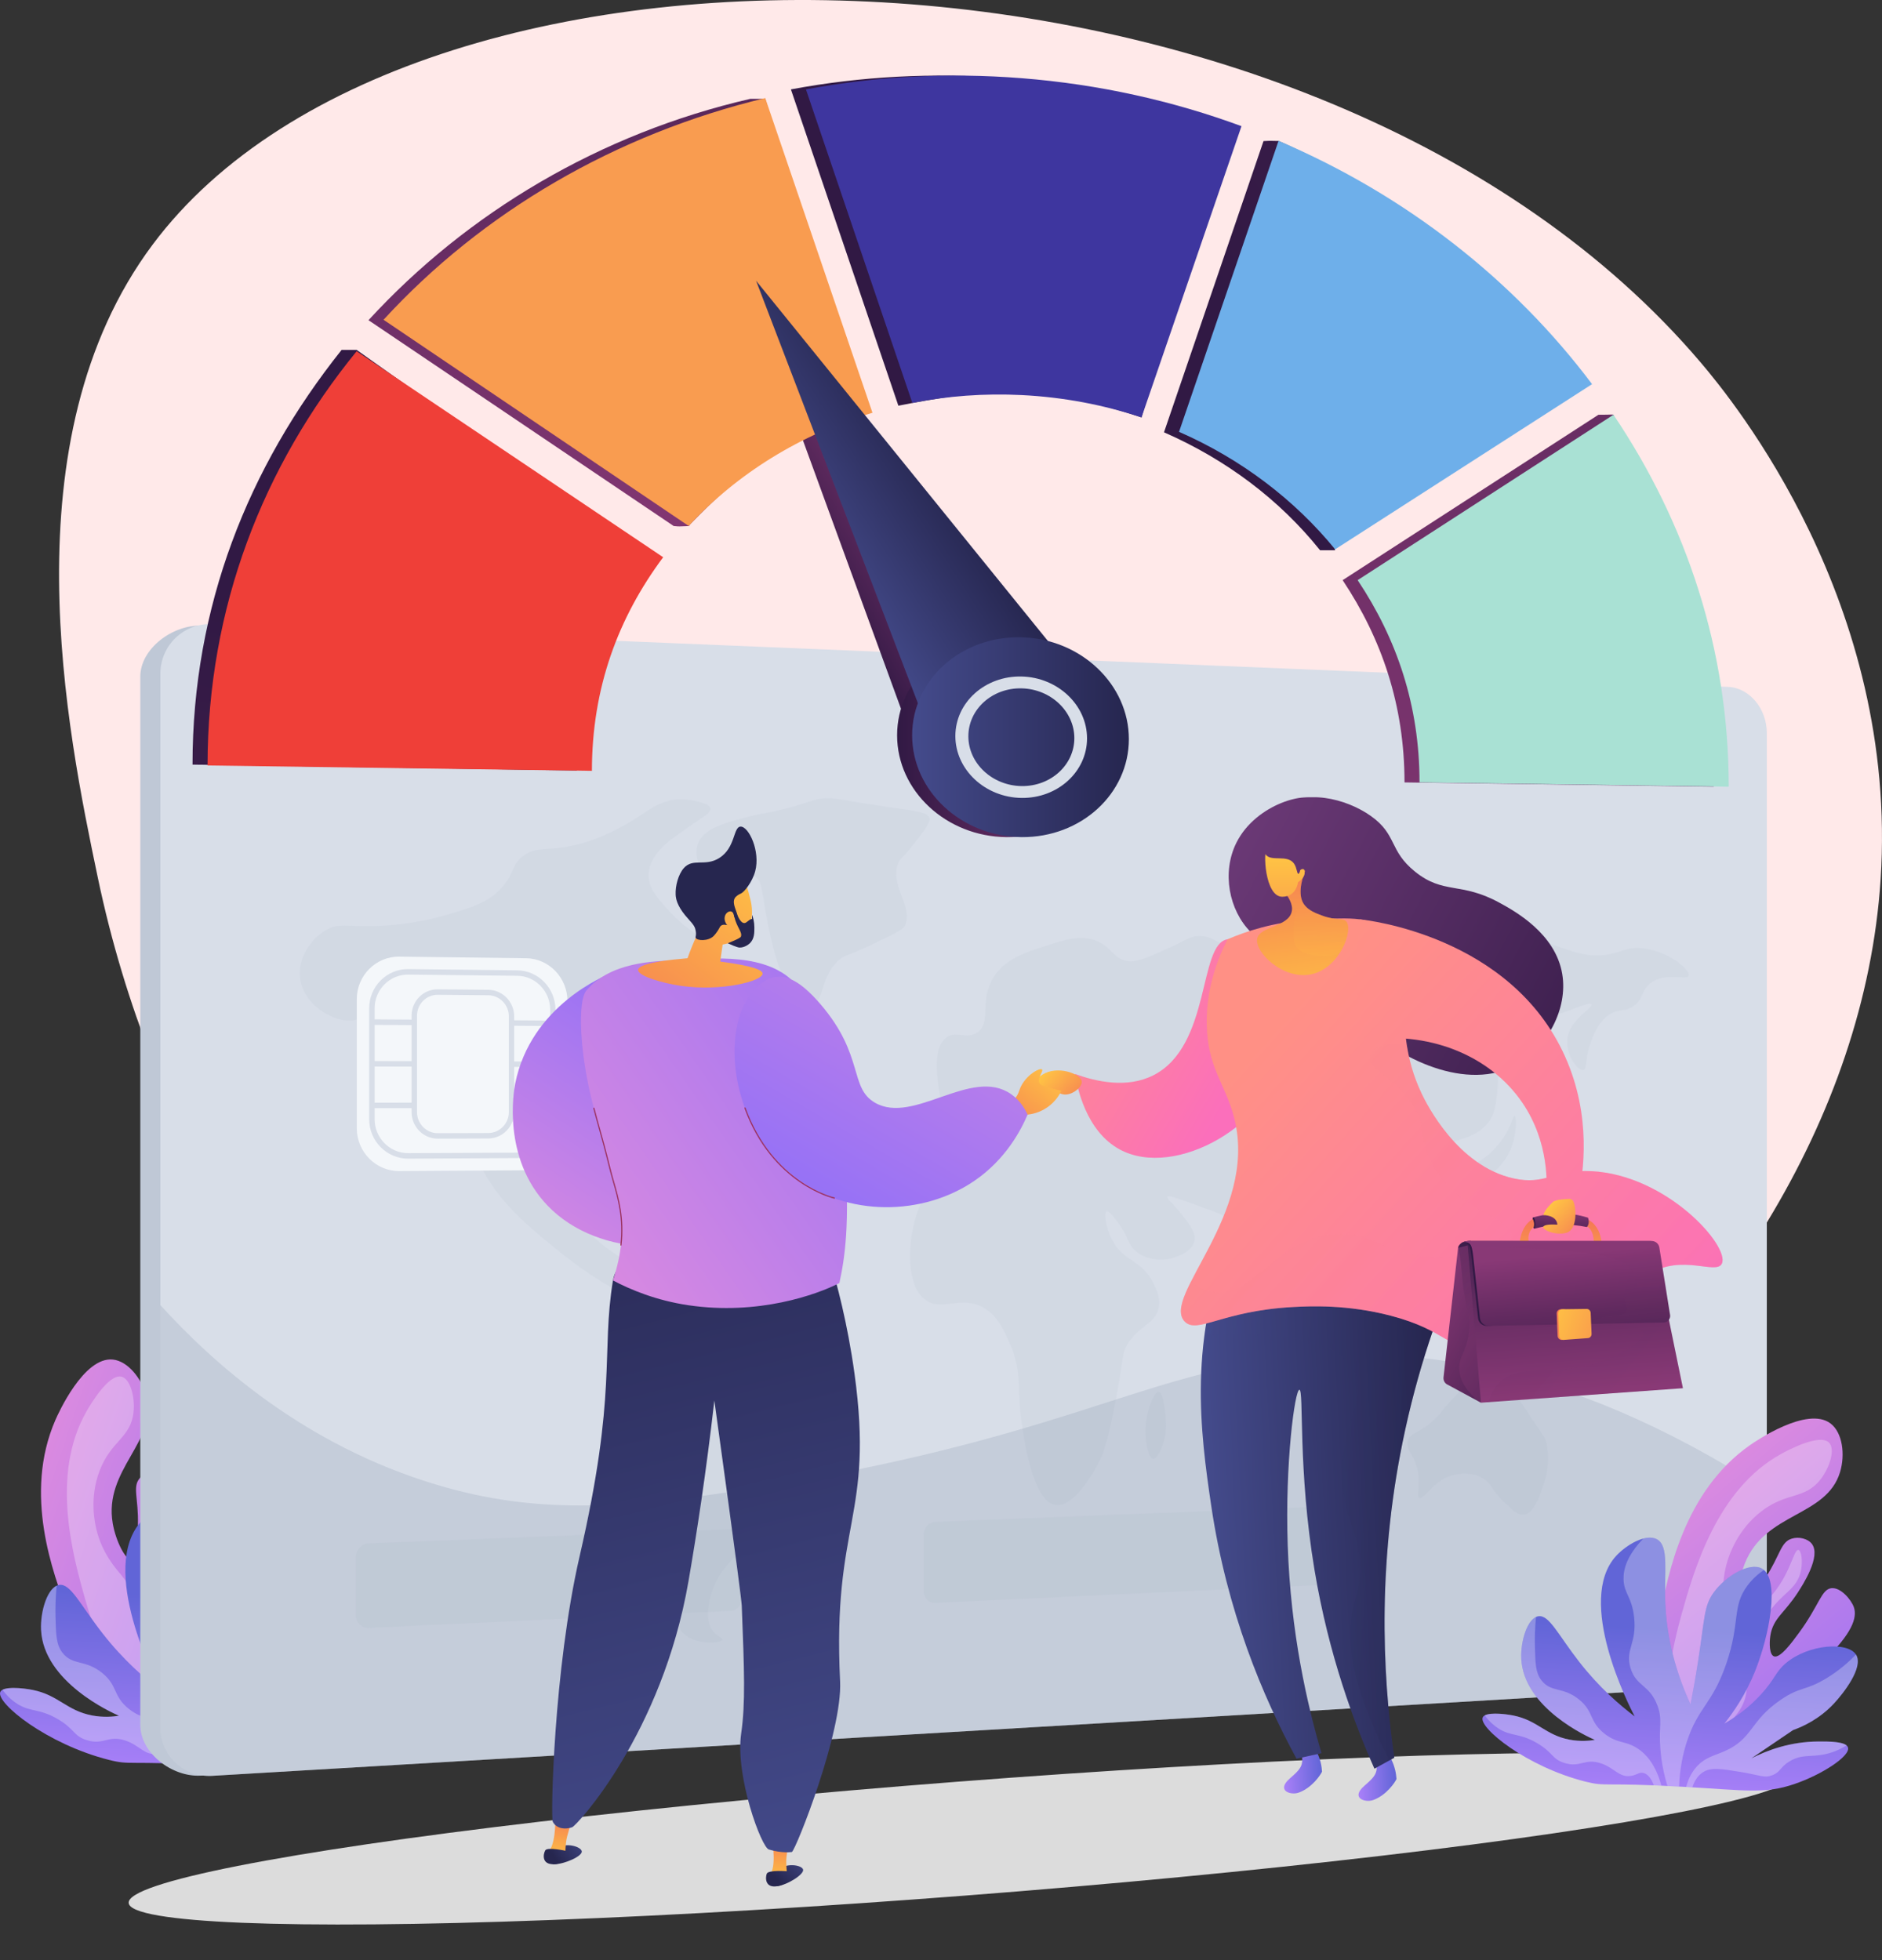<svg width="480" height="500" viewBox="0 0 480 500" fill="none" xmlns="http://www.w3.org/2000/svg">
<rect x="0" y="0" width="480" height="500" fill="#333333" stroke="none"/>
<ellipse rx="212.906" ry="14.557" transform="matrix(0.997 -0.077 0.078 0.997 245.084 469.022)" fill="#DCDCDC"/>
<path d="M38.919 445.869C26.565 432.576 20.429 419.578 17.32 411.365C13.549 401.401 5.882 381.145 14.136 362.204C14.787 360.711 21.337 346.045 28.773 346.802C32.608 347.192 36.145 351.63 37.32 356.121C40.355 367.714 26.366 374.765 28.756 388.609C29.552 393.219 32.048 397.913 33.338 397.712C34.925 397.464 35.148 389.724 35.169 388.987C35.368 382.086 33.688 379.274 35.678 377.018C36.9 375.632 39.154 374.856 40.77 375.502C44.449 376.974 44.228 385.583 44.165 387.99C44.003 394.285 42.19 396.8 43.946 401.002C44.703 402.812 46.244 405.229 47.459 405.01C49.102 404.715 49.522 399.712 49.792 396.503C50.517 387.875 48.864 384.126 50.885 382.551C52.771 381.081 56.712 382.393 58.309 383.685C62.665 387.209 62.092 400.723 38.919 445.869Z" fill="url(#paint0_linear_287_1290)"/>
<path opacity="0.28" d="M37.79 442.983C28.706 429.169 24.152 416.6 21.735 408.004C18.627 396.955 12.781 376.173 22.12 359.932C22.784 358.778 27.666 350.287 31.03 351.183C33.273 351.781 34.467 356.451 34.05 360.281C33.339 366.816 28.31 367.466 25.378 375.246C22.746 382.226 24.205 388.572 24.607 390.22C26.098 396.335 29.632 400.2 30.851 401.674C35.484 407.274 39.837 418.422 37.79 442.983Z" fill="white"/>
<path opacity="0.28" d="M40.645 436.406C44.206 424.56 42.495 417.681 40.158 413.549C38.337 410.329 35.193 407.108 35.479 402.156C35.663 398.989 37.046 398.637 38.25 394.612C40.764 386.206 37.331 379.04 38.639 378.599C39.367 378.353 41.053 380.362 41.916 382.704C43.697 387.538 40.599 390.051 40.434 397.35C40.322 402.336 41.652 406.304 42.352 408.392C44.059 413.487 45.716 414.629 46.639 417.479C47.834 421.172 47.573 427.04 40.645 436.406Z" fill="white"/>
<path d="M54.229 450.318C71.144 451.287 76.173 452.299 84.144 449.586C91.635 447.036 99.318 442.015 98.643 439.71C98.159 438.056 93.457 438.078 90.648 438.091C83.11 438.126 76.894 440.433 72.533 442.662C76.295 440.112 80.056 437.562 83.818 435.012C86.445 434.073 90.889 432.081 94.826 427.872C97.291 425.236 102.955 418.099 100.826 414.67C98.603 411.088 88.038 411.811 81.948 416.892C79.026 419.329 79.022 421.195 75.106 425.451C71.546 429.319 67.871 431.774 65.29 433.256C67.709 430.235 70.999 425.516 73.557 419.156C77.444 409.493 80.378 394.205 75.434 391.426C72.155 389.582 65.654 393.381 62.402 397.883C59.765 401.533 60.023 404.594 58.209 416.322C57.421 421.421 56.647 425.527 56.145 428.075C51.114 417.051 49.655 407.776 49.36 400.96C48.981 392.201 50.432 385.338 47.079 383.512C44.09 381.885 38.752 385.06 36.045 388.039C25.088 400.096 39.545 428.392 41.073 431.312C37.053 428.271 31.512 423.512 26.146 416.634C20.407 409.279 17.984 403.804 15.067 404.294C12.166 404.782 10.254 410.952 10.471 415.727C11.078 429.04 28.482 436.858 30.34 437.664C28.876 437.899 26.393 438.147 23.467 437.588C16.978 436.351 14.954 432.421 8.37 431.087C5.852 430.577 0.704 430.049 0.07 431.606C-1.069 434.402 11.934 444.9 27.713 448.903C33.496 450.37 32.113 449.052 54.229 450.318Z" fill="url(#paint1_linear_287_1290)"/>
<path opacity="0.28" d="M65.391 440.687C73.092 437.267 72.046 432.616 80.471 426.857C85.866 423.169 87.12 424.513 92.901 420.987C96.082 419.048 98.681 416.825 100.791 414.625C100.801 414.641 100.814 414.654 100.823 414.67C102.953 418.099 97.288 425.236 94.823 427.872C90.886 432.081 86.442 434.073 83.815 435.012C80.053 437.562 76.292 440.112 72.53 442.662C76.891 440.433 83.107 438.126 90.645 438.091C93.094 438.08 96.981 438.062 98.258 439.153C95.995 440.555 93.958 441.23 92.301 441.568C88.522 442.338 86.151 441.476 82.883 443.445C80.26 445.024 80.479 446.365 78.17 447.22C75.997 448.025 74.887 447.176 69.525 446.296C64.309 445.441 61.658 445.04 59.55 446.362C57.958 447.362 57.112 449.011 56.645 450.461C56.105 450.429 55.552 450.395 54.984 450.362C55.404 448.697 56.174 446.788 57.641 445.083C59.966 442.381 62.51 441.967 65.391 440.687Z" fill="white"/>
<path opacity="0.28" d="M43.451 446.594C42.234 446.303 41.652 447.172 39.962 447.391C36.822 447.798 35.645 445.21 31.953 443.98C27.584 442.524 26.476 445.232 22.124 443.885C18.679 442.819 19.123 441.045 14.622 438.454C9.832 435.697 7.804 436.828 4.284 434.552C3.153 433.821 1.862 432.732 0.633 431.039C2.181 430.201 6.23 430.648 8.374 431.082C14.957 432.416 16.981 436.346 23.47 437.583C26.397 438.141 28.879 437.894 30.343 437.658C28.486 436.852 11.081 429.035 10.475 415.722C10.273 411.292 11.904 405.666 14.457 404.484C14.153 407.56 14.111 410.188 14.158 412.256C14.267 417.067 14.352 419.513 15.876 421.52C18.519 425.001 21.74 423.186 26.133 426.805C30.132 430.1 28.739 432.656 32.911 435.955C36.511 438.803 38.645 437.766 42.032 440.074C44.157 441.523 46.738 444.266 48.289 450.006C47.583 449.974 46.906 449.945 46.263 449.919C45.651 448.291 44.763 446.907 43.451 446.594Z" fill="white"/>
<path opacity="0.28" d="M47.244 428.456C45.137 422.721 41.478 423.311 39.951 418.26C38.433 413.239 41.753 411.679 40.907 404.408C40.273 398.961 38.214 398.16 38.077 394.437C37.976 391.692 38.945 387.953 43.423 383.318C44.781 382.961 46.063 382.96 47.076 383.511C50.429 385.337 48.978 392.2 49.357 400.959C49.651 407.775 51.111 417.05 56.142 428.074C56.644 425.527 57.418 421.42 58.206 416.322C60.021 404.593 59.762 401.532 62.399 397.882C65.65 393.38 72.152 389.582 75.431 391.425C75.619 391.53 75.793 391.656 75.958 391.796C74.323 392.91 72.814 394.279 71.546 395.968C67.221 401.725 69.681 405.849 65.761 417.205C61.99 428.126 58.165 428.801 55.13 438.238C54.16 441.251 53.247 445.241 53.059 450.252C51.951 450.191 50.907 450.137 49.919 450.088C48.784 446.371 48.248 443.045 48.02 440.223C47.517 434.01 48.668 432.33 47.244 428.456Z" fill="white"/>
<path d="M433.711 92.41C336.56 -21.801 106.557 -28.184 38.927 62.402C1.663 112.314 17.235 186.925 24.918 223.738C39.057 291.484 73.922 335.097 81.535 344.348C100.007 366.795 144.877 421.321 212.388 433.784C327.74 455.081 471.674 346.651 479.648 224.318C484.245 153.79 442.111 102.284 433.711 92.41Z" fill="#FFE9E9"/>
<path d="M107.751 353.937C107.751 356.204 107.073 358.046 105.716 359.463C104.357 360.883 102.686 361.621 100.701 361.677C98.184 361.749 96.242 361.243 94.874 360.161C93.505 359.078 92.82 357.534 92.82 355.528L94.858 355.475C95.049 356.959 95.648 358.087 96.655 358.859C97.66 359.63 98.904 359.994 100.384 359.953C101.969 359.909 103.255 359.326 104.246 358.206C105.236 357.086 105.732 355.691 105.732 354.021C105.732 352.307 105.231 350.932 104.231 349.896C103.229 348.859 101.894 348.36 100.226 348.4C99.19 348.424 98.28 348.618 97.497 348.979C96.713 349.341 95.993 349.969 95.336 350.864L93.648 350.68L95.463 338.898L106.552 338.672V340.402L97.189 340.599L95.819 348.254C96.664 347.674 97.445 347.269 98.163 347.037C98.88 346.805 99.702 346.678 100.629 346.657C102.776 346.607 104.499 347.242 105.801 348.56C107.101 349.878 107.751 351.669 107.751 353.937Z" fill="#F4F7FA"/>
<path d="M125.179 353.492C125.179 355.745 124.509 357.576 123.168 358.985C121.826 360.395 120.175 361.129 118.215 361.184C115.728 361.255 113.81 360.752 112.458 359.677C111.106 358.6 110.43 357.065 110.43 355.072L112.443 355.019C112.631 356.494 113.223 357.616 114.217 358.383C115.211 359.149 116.439 359.511 117.902 359.471C119.467 359.427 120.738 358.848 121.717 357.735C122.695 356.622 123.184 355.236 123.184 353.575C123.184 351.872 122.69 350.506 121.701 349.476C120.711 348.445 119.393 347.949 117.745 347.988C116.722 348.012 115.823 348.204 115.049 348.563C114.275 348.923 113.563 349.547 112.914 350.436L111.247 350.253L113.04 338.544L123.994 338.32V340.04L114.745 340.234L113.392 347.842C114.226 347.266 114.998 346.863 115.707 346.633C116.415 346.403 117.227 346.277 118.143 346.256C120.264 346.207 121.966 346.838 123.252 348.148C124.537 349.457 125.179 351.238 125.179 353.492Z" fill="#F4F7FA"/>
<path d="M142.399 353.049C142.399 355.289 141.737 357.109 140.412 358.509C139.087 359.91 137.456 360.639 135.519 360.694C133.063 360.764 131.167 360.264 129.832 359.195C128.496 358.124 127.828 356.598 127.828 354.617L129.817 354.565C130.003 356.032 130.587 357.146 131.57 357.909C132.551 358.67 133.765 359.031 135.21 358.99C136.756 358.947 138.011 358.372 138.979 357.266C139.945 356.16 140.428 354.782 140.428 353.132C140.428 351.439 139.94 350.081 138.963 349.057C137.986 348.032 136.683 347.538 135.055 347.577C134.044 347.601 133.156 347.792 132.392 348.149C131.627 348.506 130.924 349.126 130.283 350.01L128.636 349.827L130.407 338.19L141.229 337.969V339.678L132.091 339.87L130.755 347.431C131.579 346.859 132.341 346.459 133.042 346.23C133.742 346.002 134.544 345.876 135.448 345.855C137.544 345.807 139.225 346.434 140.496 347.737C141.765 349.039 142.399 350.809 142.399 353.049Z" fill="#F4F7FA"/>
<path d="M159.404 352.607C159.404 354.834 158.75 356.642 157.441 358.033C156.131 359.426 154.52 360.15 152.606 360.205C150.179 360.274 148.307 359.776 146.988 358.713C145.668 357.649 145.008 356.132 145.008 354.163L146.973 354.112C147.156 355.569 147.734 356.677 148.705 357.435C149.674 358.193 150.873 358.551 152.301 358.511C153.828 358.469 155.069 357.897 156.024 356.798C156.979 355.699 157.457 354.329 157.457 352.689C157.457 351.006 156.974 349.656 156.01 348.638C155.043 347.619 153.757 347.129 152.148 347.167C151.149 347.191 150.271 347.38 149.517 347.734C148.761 348.089 148.066 348.706 147.433 349.584L145.806 349.403L147.555 337.836L158.248 337.617V339.316L149.22 339.506L147.899 347.022C148.713 346.452 149.467 346.055 150.159 345.828C150.85 345.601 151.643 345.476 152.536 345.456C154.606 345.408 156.268 346.032 157.523 347.327C158.777 348.621 159.404 350.38 159.404 352.607Z" fill="#F4F7FA"/>
<path d="M196.911 358.48L195.015 358.534V342.267L189.609 342.388V341.082C191.572 341.039 192.953 340.698 193.755 340.059C194.555 339.421 195.104 338.281 195.4 336.64L196.911 336.609V358.48Z" fill="#F4F7FA"/>
<path d="M217.625 342.16C217.625 343.206 217.464 344.114 217.143 344.881C216.822 345.648 216.341 346.378 215.698 347.071C215.056 347.765 213.321 349 210.49 350.779C209.219 351.573 208.221 352.361 207.497 353.142C206.909 353.776 206.502 354.364 206.277 354.906C206.052 355.448 205.939 355.997 205.939 356.554L217.45 356.236V357.899L203.938 358.28C203.938 356.919 204.099 355.79 204.423 354.894C204.747 353.999 205.331 353.097 206.174 352.188C207.017 351.28 208.026 350.399 209.199 349.545C209.297 349.482 210.236 348.861 212.014 347.686C212.951 347.066 213.643 346.515 214.091 346.031C214.636 345.443 215.022 344.859 215.246 344.278C215.469 343.698 215.581 343.058 215.581 342.36C215.581 340.942 215.124 339.833 214.208 339.03C213.369 338.308 212.345 337.959 211.135 337.985C209.728 338.014 208.583 338.595 207.702 339.725C206.938 340.711 206.556 341.852 206.556 343.151V343.553L204.556 343.599C204.556 341.289 205.223 339.48 206.556 338.174C207.771 336.974 209.356 336.354 211.311 336.315C213.321 336.274 214.9 336.838 216.049 338.005C217.1 339.092 217.625 340.477 217.625 342.16Z" fill="#F4F7FA"/>
<path d="M233.661 351.272C233.661 353.338 232.988 355.004 231.642 356.269C230.39 357.431 228.81 358.039 226.899 358.093C225.74 358.126 224.763 358.041 223.97 357.838C222.983 357.579 222.188 357.141 221.587 356.522C220.617 355.524 220.026 353.879 219.812 351.587L221.675 351.539C221.675 353.097 222.121 354.314 223.012 355.192C223.902 356.069 225.14 356.485 226.725 356.441C228.134 356.402 229.335 355.912 230.327 354.973C231.319 354.034 231.815 352.919 231.815 351.628C231.815 350.071 231.324 348.93 230.342 348.207C229.359 347.483 227.989 347.142 226.233 347.184L225.247 347.209V345.643C227.256 345.595 228.713 345.253 229.619 344.618C230.602 343.921 231.093 342.807 231.093 341.275C231.093 340.07 230.684 339.16 229.865 338.544C229.045 337.927 228.028 337.631 226.812 337.657C225.575 337.683 224.55 338.073 223.738 338.827C222.827 339.688 222.372 340.875 222.372 342.392L220.511 342.434C220.511 341.429 220.661 340.554 220.962 339.809C221.263 339.065 221.708 338.374 222.3 337.736C222.891 337.099 223.573 336.655 224.347 336.403C225.12 336.152 226.029 336.016 227.073 335.994C228.829 335.959 230.216 336.36 231.237 337.196C232.372 338.133 232.94 339.488 232.94 341.264C232.94 342.408 232.689 343.388 232.19 344.206C231.689 345.025 230.977 345.649 230.053 346.08C232.459 346.82 233.661 348.551 233.661 351.272Z" fill="#F4F7FA"/>
<path d="M249.819 351.694L247.025 351.767V357.068L245.196 357.119V351.815L235.961 352.058L235.961 350.375L245.368 335.839L247.025 335.805V350.122L249.819 350.05V351.694ZM245.196 350.169V338.763L237.766 350.36L245.196 350.169Z" fill="#F4F7FA"/>
<path d="M288.688 349.46C288.688 351.625 288.138 353.329 287.04 354.572C285.94 355.816 284.418 356.466 282.474 356.521C280.265 356.584 278.584 355.848 277.431 354.311C276.164 352.636 275.531 350.017 275.531 346.455C275.531 343.396 275.979 340.891 276.872 338.94C278.082 336.279 280.015 334.923 282.668 334.869C284.187 334.838 285.436 335.213 286.416 335.994C287.525 336.891 288.18 338.207 288.383 339.943L286.555 339.984C286.351 338.908 285.963 338.065 285.39 337.457C284.742 336.79 283.891 336.467 282.835 336.489C280.85 336.531 279.402 337.494 278.491 339.381C277.71 341.004 277.319 343.282 277.319 346.214C278.026 345.073 278.774 344.222 279.565 343.661C280.354 343.101 281.295 342.808 282.39 342.782C284.391 342.736 285.94 343.297 287.04 344.464C288.138 345.631 288.688 347.296 288.688 349.46ZM286.915 349.385C286.915 347.8 286.564 346.585 285.861 345.739C285.103 344.814 283.974 344.368 282.474 344.404C281.1 344.437 280.01 344.977 279.202 346.022C278.393 347.069 277.989 348.317 277.989 349.767C277.989 351.237 278.352 352.445 279.077 353.392C279.875 354.436 281.008 354.939 282.474 354.898C283.881 354.859 284.974 354.331 285.751 353.316C286.527 352.301 286.915 350.991 286.915 349.385Z" fill="#F4F7FA"/>
<path d="M303.822 336.43C302.069 338.597 300.551 341.019 299.271 343.697C298.172 345.975 297.328 348.259 296.742 350.546C296.228 352.534 295.971 354.246 295.971 355.682L294.043 355.736C294.043 353.242 294.741 350.23 296.136 346.703C297.53 343.181 299.389 339.81 301.713 336.594L291.477 336.81V334.893L303.822 334.641V336.43Z" fill="#F4F7FA"/>
<path d="M319.059 349.085C319.059 351.147 318.427 352.76 317.164 353.925C315.971 355.029 314.379 355.611 312.387 355.667C310.863 355.711 309.528 355.261 308.383 354.318C307.019 353.181 306.336 351.597 306.336 349.565C306.336 348.41 306.582 347.368 307.074 346.44C307.656 345.35 308.529 344.543 309.692 344.018C308.656 343.368 307.951 342.734 307.578 342.117C307.205 341.5 307.019 340.636 307.019 339.523C307.019 338.153 307.492 336.961 308.438 335.948C309.456 334.856 310.772 334.293 312.387 334.26C314.126 334.225 315.519 334.612 316.568 335.422C317.706 336.309 318.275 337.592 318.275 339.273C318.275 341.449 317.408 343.022 315.673 343.993C316.775 344.403 317.615 345.072 318.193 346C318.77 346.927 319.059 347.956 319.059 349.085ZM317.326 349.22C317.326 347.85 316.92 346.789 316.107 346.035C315.293 345.28 314.171 344.92 312.74 344.955C311.326 344.989 310.196 345.4 309.351 346.187C308.506 346.975 308.083 348.096 308.083 349.55C308.083 350.885 308.52 351.979 309.392 352.831C310.264 353.683 311.416 354.089 312.848 354.049C314.153 354.013 315.225 353.541 316.066 352.634C316.906 351.728 317.326 350.59 317.326 349.22ZM316.541 339.133C316.541 338.064 316.242 337.26 315.646 336.718C314.995 336.118 314.008 335.831 312.686 335.859C311.452 335.885 310.49 336.252 309.801 336.961C309.11 337.671 308.765 338.591 308.765 339.723C308.765 340.874 309.142 341.773 309.896 342.42C310.649 343.067 311.634 343.376 312.849 343.347C314.08 343.317 315.003 342.929 315.619 342.182C316.233 341.436 316.541 340.42 316.541 339.133Z" fill="#F4F7FA"/>
<path d="M334.101 344.215C334.101 347.759 333.441 350.503 332.12 352.45C330.887 354.258 329.223 355.192 327.127 355.252C325.548 355.296 324.247 354.876 323.222 353.992C322.197 353.107 321.684 351.899 321.684 350.369L323.438 350.322C323.851 352.601 325.064 353.712 327.073 353.656C328.722 353.611 329.992 352.893 330.887 351.503C331.888 349.933 332.388 347.514 332.388 344.243V344.183C331.831 345.2 331.175 345.984 330.421 346.535C329.522 347.188 328.46 347.53 327.236 347.561C325.506 347.605 324.093 347.034 323 345.847C321.907 344.66 321.359 343.049 321.359 341.014C321.359 338.821 321.904 337.105 322.993 335.868C324.08 334.631 325.584 333.994 327.503 333.955C329.903 333.906 331.646 334.915 332.736 336.98C333.646 338.694 334.101 341.105 334.101 344.215ZM331.718 340.687C331.718 339.074 331.32 337.809 330.525 336.891C329.729 335.972 328.713 335.526 327.477 335.552C326.114 335.58 325.041 336.072 324.26 337.026C323.479 337.98 323.087 339.296 323.087 340.974C323.087 342.534 323.469 343.763 324.233 344.663C324.996 345.561 326.069 345.993 327.45 345.959C328.704 345.928 329.729 345.435 330.525 344.48C331.32 343.526 331.718 342.262 331.718 340.687Z" fill="#F4F7FA"/>
<path d="M366.887 353.681L365.216 353.728V338.457L360.453 338.564V337.338C362.183 337.3 363.399 336.982 364.106 336.383C364.811 335.785 365.295 334.716 365.556 333.176L366.887 333.148V353.681Z" fill="#F4F7FA"/>
<path d="M385.173 343.382C385.173 346.491 384.787 348.866 384.015 350.509C383.019 352.623 381.369 353.713 379.062 353.779C376.734 353.845 375.067 352.865 374.064 350.838C373.25 349.192 372.844 346.739 372.844 343.48C372.844 340.318 373.216 337.914 373.96 336.269C374.963 334.077 376.656 332.956 379.036 332.908C381.412 332.86 383.088 333.937 384.067 336.137C384.804 337.782 385.173 340.197 385.173 343.382ZM383.526 343.162C383.526 340.398 383.225 338.328 382.624 336.95C381.885 335.264 380.672 334.439 378.985 334.474C377.364 334.508 376.181 335.424 375.438 337.224C374.816 338.731 374.505 340.87 374.505 343.643C374.505 346.242 374.765 348.203 375.283 349.527C376.008 351.368 377.26 352.263 379.036 352.214C380.809 352.165 382.048 351.164 382.753 349.211C383.268 347.806 383.526 345.789 383.526 343.162Z" fill="#F4F7FA"/>
<path d="M395.574 352.876L393.94 352.922V337.82L389.281 337.925V336.712C390.973 336.675 392.163 336.361 392.854 335.768C393.544 335.177 394.017 334.12 394.272 332.597L395.574 332.57V352.876Z" fill="#F4F7FA"/>
<path d="M409.685 352.476L408.069 352.522V337.502L403.461 337.606V336.4C405.134 336.363 406.311 336.05 406.994 335.462C407.677 334.874 408.144 333.822 408.397 332.308L409.685 332.281V352.476H409.685Z" fill="#F4F7FA"/>
<path d="M443.53 417.695C443.53 423.921 439.106 429.276 433.677 429.598L51.206 452.935C43.96 453.364 35.781 447.24 35.781 440.003V172.617C35.781 165.381 44.157 159.297 51.403 159.597L433.677 175.943C439.106 176.168 443.53 181.445 443.53 187.67V417.695Z" fill="#BFC8D6"/>
<path d="M450.619 418.134C450.619 424.389 446.174 429.771 440.719 430.094L54.163 452.985C46.883 453.416 40.898 447.821 40.898 440.55V171.87C40.898 164.599 46.883 158.897 54.163 159.199L440.719 175.212C446.174 175.438 450.62 180.74 450.62 186.996V418.134H450.619Z" fill="#D8DEE8"/>
<g opacity="0.3">
<path opacity="0.3" d="M82.989 237.332C79.315 239.527 75.771 244.395 76.576 249.789C77.394 255.26 82.312 258.751 86.185 259.898C91.623 261.508 93.412 258.025 99.249 258.566C108.063 259.383 114.905 268.356 117.758 274.967C120.559 281.459 118.375 283.038 120.185 290.513C123.361 303.632 133.189 311.6 142.523 319.169C150.277 325.455 162.065 333.008 164.179 330.694C164.936 329.867 164.254 328 163.843 326.874C162.211 322.405 158.483 321.419 153.393 317.273C149.768 314.32 145.186 310.588 145.929 307.571C146.66 304.599 152.46 302.714 156.772 303.979C161.086 305.243 163.4 309.509 164.515 311.563C165.467 313.318 165.309 315.612 166.192 315.715C166.801 315.786 167.479 314.848 167.784 314.045C168.57 311.977 167.196 310.002 166.695 308.412C165.542 304.747 168.274 300.763 170.99 296.804C175.527 290.189 178.181 290.129 185.175 282.452C189.844 277.327 192.178 274.695 192.434 270.97C192.872 264.584 187.602 259.795 186.718 258.992C182.45 255.113 175.197 252.426 172.104 255.182C169.326 257.657 172.25 262.427 168.984 266.033C166.698 268.556 162.702 269.055 159.582 268.075C155.171 266.69 152.632 262.384 152.377 258.499C152.327 257.733 152.095 254.191 154.407 251.767C155.066 251.077 156.669 249.705 162.051 249.524C169.597 249.27 171.167 251.816 175.661 250.827C179.401 250.003 183.906 247.005 183.852 244.006C183.788 240.494 177.524 240.058 170.322 232.032C167.514 228.904 165.228 226.283 165.41 222.91C165.665 218.161 170.667 214.511 171.658 213.788C175.543 210.953 178.987 208.657 178.987 208.657C179.956 208.011 181.362 207.087 181.2 206.179C181.094 205.581 180.338 205.156 178.987 204.736C174.715 203.411 171.436 204.07 171.436 204.07C166.339 205.094 164.713 207.607 158.459 210.92C155.929 212.26 151.655 214.523 145.815 215.743C139.137 217.138 136.838 215.83 133.515 218.275C130.306 220.637 131.319 222.686 128.014 226.375C124.549 230.243 120.309 231.485 113.704 233.421C111.169 234.164 106.041 235.495 99.014 236.028C88.972 236.788 86.844 235.03 82.989 237.332Z" fill="#97A6B7"/>
<path opacity="0.3" d="M191.994 208.071C185.12 209.785 179.128 211.279 177.878 215.55C177.228 217.771 177.833 220.847 179.651 222.508C183.262 225.807 188.704 220.819 192.652 223.694C194.761 225.23 193.963 227.204 196.376 238.208C197.985 245.545 199.305 249.067 201.834 252.244C203.267 254.044 205.275 256.566 207.271 256.18C210.224 255.608 209.106 249.442 213.767 245.076C215.4 243.545 215.699 244.155 223.454 240.433C227.968 238.266 230.23 237.166 230.728 236.237C233.269 231.489 226.516 225.551 229.233 219.907C229.746 218.843 229.816 219.408 233.286 215.02C237.268 209.985 237.218 209.184 237.114 208.788C236.672 207.109 233.711 206.907 226.025 205.778C213.216 203.896 212.175 203.097 208.356 203.931C205.817 204.484 205.141 205.084 199.653 206.438C195.361 207.497 194.881 207.351 191.994 208.071Z" fill="#97A6B7"/>
<path opacity="0.3" d="M174.547 330.508C170.72 333.466 169.959 338.505 169.65 340.547C168.886 345.6 170.317 348.868 172.991 357.115C176.235 367.125 177.855 372.121 178.098 374.97C178.475 379.391 177.689 380.188 174.547 397.727C172.208 410.786 171.958 414.17 174.103 416.46C177.254 419.824 184.02 419.167 184.29 418.265C184.422 417.827 182.963 417.509 181.861 416.082C179.405 412.902 181.174 407.403 181.64 405.955C183.477 400.241 186.985 397.7 192.65 391.918C199.321 385.109 203.657 380.683 206.835 374.223C208.413 371.015 211.774 363.956 210.737 354.938C210.528 353.12 209.654 346.987 205.314 340.92C199.67 333.031 192.034 330.661 189.796 330.004C185.434 328.724 179.217 326.899 174.547 330.508Z" fill="#97A6B7"/>
<path opacity="0.3" d="M239.021 297.978C236.596 302.84 233.91 308.224 232.857 313.172C231.914 317.603 231.013 327.639 235.837 331.437C240.193 334.867 245.209 330.034 251.267 333.843C254.352 335.783 255.711 338.711 257.349 342.241C260.868 349.824 259.19 354.09 260.693 363.882C261.399 368.482 263.642 383.088 269.224 383.927C273.871 384.626 278.92 375.488 279.762 373.964C281.998 369.917 282.859 365.753 284.487 357.599C286.682 346.612 285.866 345.1 288.174 341.98C291.141 337.969 294.73 337.444 295.517 333.633C296.095 330.834 294.716 328.345 293.888 326.81C290.828 321.136 286.554 321.827 283.667 316.333C282.005 313.172 281.556 309.395 282.229 309.023C282.832 308.69 284.499 310.984 285.307 312.096C287.789 315.509 287.485 316.759 288.992 318.477C292.035 321.945 297.165 321.281 297.549 321.225C299.898 320.885 304.122 319.399 304.639 316.491C305.037 314.252 303.111 311.888 300.795 309.044C298.925 306.747 297.525 305.767 297.752 305.323C297.983 304.873 299.647 305.439 304.033 307.026C308.786 308.746 311.156 309.603 311.49 309.807C313.086 310.777 314.444 312.098 318.906 320.021C323.42 328.035 325.06 332.065 326.082 331.711C326.591 331.535 326.503 330.428 326.877 326.672C327.437 321.056 327.744 318.207 329.061 316.158C330.171 314.431 332.545 312.081 334.998 312.376C336.468 312.552 338.232 315.006 341.694 319.896C345.101 324.708 346.249 326.342 348.553 327.591C349.761 328.246 351.923 329.419 353.624 328.364C355.511 327.194 356.157 323.698 355.375 321.201C354.428 318.179 351.794 317.924 351.871 316.064C351.98 313.411 357.425 311.601 357.9 311.448C361.405 310.317 362.301 311.538 364.095 310.297C366.754 308.456 367.849 303.644 367.181 299.937C366.493 296.118 364.16 294.725 364.867 293.065C365.461 291.67 367.328 292.148 371.029 291.102C373.772 290.326 377.817 289.182 380.026 285.713C381.34 283.649 381.572 281.442 381.932 278.009C381.993 277.438 382.253 274.799 381.932 271.165C381.488 266.134 380.511 265.779 380.98 264.315C382.008 261.106 386.96 262.026 396.33 259.092C401.674 257.419 405.525 255.407 405.901 256.204C406.374 257.203 400.137 260.012 399.716 265.279C399.397 269.271 402.529 273.315 403.843 272.938C404.928 272.626 404.144 269.48 406.088 264.892C406.804 263.204 407.889 260.644 410.195 258.993C412.959 257.015 414.588 258.415 417.072 256.308C419.057 254.623 418.557 253.269 420.219 251.49C423.982 247.465 430.309 250.379 430.716 248.88C431.091 247.495 426.215 243.069 419.849 242.003C414.174 241.052 413.299 243.768 406.836 243.715C403.157 243.685 398.694 241.985 389.719 238.567C384.635 236.631 381.981 235.319 377.352 234.941C374.124 234.676 374.027 235.2 370.644 234.824C366.8 234.397 362.029 233.866 358.288 230.292C355.349 227.484 356.246 225.859 353.818 224.153C349.893 221.396 344.509 223.506 339.925 225.378C335.046 227.37 331.576 229.843 325.684 234.041C318.814 238.937 316.509 241.389 312.695 240.842C309.843 240.433 309.258 238.793 306.052 238.763C303.455 238.738 302.64 239.801 297.346 242.161C292.215 244.449 289.597 245.587 287.355 245.123C283.879 244.404 283.745 241.794 279.967 240.137C275.932 238.366 272.076 239.58 267.356 241.066C261.514 242.906 255.752 244.72 252.947 250.063C249.973 255.73 252.731 260.771 249.374 263.288C246.584 265.379 243.725 262.629 241.14 264.816C238.031 267.447 238.957 274.138 239.445 277.667C240.407 284.619 242.796 286.324 241.987 291.195C241.629 293.353 240.994 294.023 239.021 297.978Z" fill="#97A6B7"/>
<path opacity="0.3" d="M295.518 355.072C294.084 354.951 291.684 361.233 292.259 367.112C292.294 367.462 292.767 372.021 294.093 372.139C295.325 372.248 296.607 368.465 296.738 368.072C296.953 367.424 297.599 365.312 297.347 361.867C297.277 360.904 296.86 355.185 295.518 355.072Z" fill="#97A6B7"/>
<path opacity="0.3" d="M346.406 339.552C346.303 339.823 346.701 340.274 347.81 341.224C350.736 343.729 352.196 344.98 354.602 345.85C356.679 346.601 361.836 347.929 362.941 345.856C363.649 344.528 362.632 341.921 361.006 340.73C359.273 339.461 357.969 340.623 353.824 340.465C349.521 340.3 346.659 338.887 346.406 339.552Z" fill="#97A6B7"/>
<path opacity="0.3" d="M361.005 328.011C360.15 328.177 360.368 330.039 358.68 334.096C357.892 335.99 357.464 336.498 357.71 337.139C358.252 338.55 361.514 339.164 363.133 337.451C364.643 335.853 363.955 333.042 363.712 332.054C363.254 330.185 362.006 327.817 361.005 328.011Z" fill="#97A6B7"/>
<path opacity="0.3" d="M378.313 343.329C378.953 344.351 380.039 345.609 382.7 346.857C383.627 347.292 390.466 350.5 392.184 347.891C392.883 346.828 392.54 345.099 391.995 344.061C391.15 342.453 389.607 342.098 387.071 341.408C379.502 339.348 377.785 338.307 377.167 339.286C376.471 340.386 377.964 342.77 378.313 343.329Z" fill="#97A6B7"/>
<path opacity="0.3" d="M365.45 320.402C364.539 320.729 364.597 325.352 366.222 328.997C367.066 330.892 368.603 333.127 369.303 332.808C370.06 332.462 369.675 329.207 369.11 327.008C368.271 323.741 366.332 320.086 365.45 320.402Z" fill="#97A6B7"/>
<path opacity="0.3" d="M372.758 298.61C372.772 297.53 375.175 297.774 378.31 295.572C380.485 294.044 383.669 290.877 385.359 286.559C385.701 285.684 386.053 284.579 386.308 284.635C386.693 284.718 386.74 287.417 386.308 289.759C385.51 294.088 382.928 297.981 379.646 299.845C378.358 300.577 377.395 300.75 376.589 300.725C374.797 300.672 372.744 299.611 372.758 298.61Z" fill="#97A6B7"/>
<path opacity="0.3" d="M366.218 361.7C361.998 365.887 359.691 365.217 359.064 367.534C358.354 370.159 361.255 371.244 361.776 376.496C362.1 379.759 361.208 381.636 361.969 382.092C363.124 382.784 365.029 378.388 369.492 376.641C369.838 376.505 374.504 374.758 378.309 377.171C380.516 378.57 380.238 379.979 383.837 383.376C386.137 385.547 387.332 386.641 388.773 386.378C391.148 385.946 392.49 382.141 393.313 379.804C393.994 377.87 395.555 373.44 394.445 368.266C393.965 366.026 393.61 366.568 387.067 356.352C385.254 353.523 384.527 352.303 382.886 351.557C379.532 350.035 375.85 352.078 375.249 352.411C373.929 353.144 372.771 354.375 370.453 356.841C367.711 359.758 367.881 360.05 366.218 361.7Z" fill="#97A6B7"/>
</g>
<path d="M134.211 298.517L101.838 298.726C95.887 298.765 91 293.855 91 287.815V254.87C91 248.83 95.888 243.949 101.838 244.024L134.211 244.431C140.005 244.504 144.727 249.413 144.727 255.34V287.672C144.727 293.599 140.005 298.479 134.211 298.517Z" fill="#F4F7FA"/>
<path d="M131.949 295.405L104.141 295.555C98.644 295.585 94.156 291.066 94.156 285.483V257.215C94.156 251.632 98.644 247.141 104.141 247.204L131.949 247.523C137.319 247.584 141.674 252.102 141.674 257.593V285.395C141.674 290.886 137.319 295.376 131.949 295.405ZM104.141 248.605C99.409 248.553 95.547 252.42 95.547 257.226V285.481C95.547 290.286 99.409 294.177 104.141 294.154L131.949 294.018C136.575 293.995 140.327 290.128 140.327 285.397V257.582C140.327 252.851 136.575 248.961 131.949 248.91L104.141 248.605Z" fill="#D8DEE8"/>
<path d="M94.859 260.727L141.009 261.038L94.859 260.727Z" fill="#D8DEE8"/>
<path d="M141.008 261.729L94.859 261.429V260.023L141.008 260.346V261.729Z" fill="#D8DEE8"/>
<path d="M94.859 271.352L141.009 271.492L94.859 271.352Z" fill="#D8DEE8"/>
<path d="M141.008 272.184L94.859 272.054V270.648L141.008 270.8V272.184Z" fill="#D8DEE8"/>
<path d="M94.859 281.975L141.009 281.945L94.859 281.975Z" fill="#D8DEE8"/>
<path d="M141.008 282.641L94.859 282.682V281.276L141.008 281.258V282.641Z" fill="#D8DEE8"/>
<path d="M124.548 289.707L111.654 289.75C108.363 289.761 105.664 287.03 105.664 283.681V259.088C105.664 255.739 108.363 253.024 111.654 253.055L124.548 253.177C127.802 253.208 130.459 255.95 130.459 259.27V283.65C130.459 286.97 127.802 289.696 124.548 289.707Z" fill="#F4F7FA"/>
<path d="M124.551 290.406L111.657 290.452C107.977 290.466 104.977 287.43 104.977 283.685V259.087C104.977 255.342 107.977 252.324 111.657 252.36L124.551 252.485C128.189 252.52 131.141 255.568 131.141 259.278V283.652C131.141 287.363 128.189 290.393 124.551 290.406ZM111.657 253.757C108.737 253.73 106.357 256.126 106.357 259.097V283.683C106.357 286.654 108.737 289.064 111.657 289.055L124.551 289.014C127.439 289.006 129.784 286.601 129.784 283.654V259.268C129.784 256.322 127.439 253.902 124.551 253.876L111.657 253.757Z" fill="#D8DEE8"/>
<path opacity="0.3" d="M191.436 379.755C157.997 385.057 136.38 386.143 111.726 378.846C77.308 368.658 53.891 347.211 40.898 332.906V440.553C40.898 447.824 46.883 453.419 54.163 452.988L440.719 430.096C446.174 429.773 450.62 424.392 450.62 418.137V380.286C398.106 346.147 355.785 342.827 325.97 346.706C289.276 351.479 268.545 367.528 191.436 379.755Z" fill="#97A6B7"/>
<g opacity="0.3">
<path opacity="0.3" d="M186.248 410.942L94.033 415.271C92.233 415.355 90.758 413.935 90.758 412.115V397.117C90.758 395.297 92.233 393.749 94.033 393.678L186.248 390.041C187.933 389.975 189.31 391.359 189.31 393.117V407.602C189.31 409.36 187.933 410.863 186.248 410.942Z" fill="#97A6B7"/>
<path opacity="0.3" d="M351.265 403.612L238.563 408.902C236.905 408.98 235.547 407.615 235.547 405.868V391.476C235.547 389.729 236.905 388.247 238.563 388.181L351.265 383.736C352.789 383.676 354.034 384.995 354.034 386.667V400.442C354.034 402.114 352.789 403.541 351.265 403.612Z" fill="#97A6B7"/>
</g>
<path d="M87.123 89.258H90.962L165.303 141.97C153.836 157.362 147.13 175.378 147.13 196.544L49.102 195.044C49.101 154.763 63.239 119.221 87.123 89.258Z" fill="url(#paint2_linear_287_1290)"/>
<path d="M218.688 105.394C201.12 110.637 188.011 121.322 175.937 133.835C175.842 133.935 175.791 134.19 175.653 134.194C172.634 134.276 173.701 134.35 171.814 134.181L171.645 134.061L93.984 81.675C119.199 54.192 153.106 34.032 191.339 25.219H195.178L218.688 105.394Z" fill="url(#paint3_linear_287_1290)"/>
<path d="M312.802 32.184L291.139 106.477C281.543 103.285 270.922 100.514 260.203 99.984C250.625 99.511 238.073 101.726 229.129 103.49L201.719 22.803C219.41 19.495 237.879 18.458 256.72 19.944C276.511 21.505 295.329 25.742 312.802 32.184Z" fill="url(#paint4_linear_287_1290)"/>
<path d="M402.218 97.989L339.946 138.151L340.524 140.368H336.685C326.334 127.442 312.697 117.202 296.875 110.277L322.254 35.989C324.901 35.858 323.672 35.959 326.093 35.959C326.163 35.959 326.222 36.001 326.286 36.03C357.444 49.941 383.019 72.413 402.218 97.989Z" fill="url(#paint5_linear_287_1290)"/>
<path d="M437.08 200.685L358.217 199.581C358.217 179.98 352.44 162.996 342.438 147.989L407.682 105.8C411.521 105.8 410.991 105.67 411.521 105.8C412.173 105.96 409.314 108.265 409.677 108.828C427.082 135.82 437.08 166.961 437.08 200.685Z" fill="url(#paint6_linear_287_1290)"/>
<path d="M234.033 192.401L189.898 71.555L267.433 170.399L234.033 192.401Z" fill="url(#paint7_linear_287_1290)"/>
<path d="M284.078 188.535C284.078 202.471 271.897 213.666 256.719 213.538C241.372 213.41 228.805 201.778 228.805 187.559C228.805 173.34 241.372 162.152 256.719 162.566C271.897 162.975 284.078 174.6 284.078 188.535Z" fill="url(#paint8_linear_287_1290)"/>
<path d="M256.723 203.54C247.433 203.428 239.828 196.347 239.828 187.755C239.828 179.164 247.433 172.351 256.723 172.568C265.95 172.783 273.412 179.861 273.412 188.349C273.412 196.836 265.95 203.651 256.723 203.54ZM256.723 175.589C249.251 175.423 243.141 180.907 243.141 187.814C243.141 194.721 249.25 200.42 256.723 200.518C264.154 200.616 270.171 195.131 270.171 188.291C270.171 181.452 264.154 175.754 256.723 175.589Z" fill="url(#paint9_linear_287_1290)"/>
<path d="M90.959 89.602L169.139 142.143C157.672 157.534 150.966 175.465 150.966 196.631L52.938 195.26C52.938 154.978 67.075 118.907 90.959 89.602Z" fill="#EF3F38"/>
<path d="M222.523 105.292C204.16 110.772 187.98 120.82 175.65 134.167L97.82 81.57C123.035 54.086 156.942 34.226 195.175 25.016L222.523 105.292Z" fill="#F99C50"/>
<path d="M316.639 32.184L291.136 106.477C281.539 103.285 271.275 101.306 260.556 100.777C250.978 100.303 241.635 101.014 232.692 102.778L205.555 22.803C223.246 19.495 241.715 18.458 260.556 19.944C280.347 21.505 299.165 25.742 316.639 32.184Z" fill="#3E369F"/>
<path d="M406.053 97.99L340.521 140.128C330.171 127.464 316.533 117.082 300.711 110.157L326.09 35.93C358.661 49.793 386.194 71.534 406.053 97.99Z" fill="#6EAFEA"/>
<path d="M440.908 200.681L362.045 199.578C362.045 179.977 356.268 162.993 346.266 147.986L411.51 105.797C430.144 133.478 440.908 165.69 440.908 200.681Z" fill="#A9E1D4"/>
<path d="M238.849 191.754L192.836 71.609L271.903 169.235L238.849 191.754Z" fill="url(#paint10_linear_287_1290)"/>
<path d="M287.914 188.535C287.914 202.471 275.732 213.666 260.555 213.538C245.208 213.41 232.641 201.778 232.641 187.559C232.641 173.34 245.208 162.152 260.555 162.566C275.732 162.975 287.914 174.6 287.914 188.535Z" fill="url(#paint11_linear_287_1290)"/>
<path d="M260.558 203.54C251.269 203.428 243.664 196.347 243.664 187.755C243.664 179.164 251.269 172.351 260.558 172.568C269.786 172.783 277.247 179.861 277.247 188.349C277.247 196.836 269.786 203.651 260.558 203.54ZM260.558 175.589C253.087 175.423 246.977 180.907 246.977 187.814C246.977 194.721 253.086 200.42 260.558 200.518C267.99 200.616 274.007 195.131 274.007 188.291C274.007 181.452 267.99 175.754 260.558 175.589Z" fill="#D8DEE8"/>
<path d="M334.886 445.24C335.558 446.227 336.375 447.7 336.837 449.622C337.039 450.465 337.138 451.242 337.177 451.923C336.756 452.823 334.629 456.02 331.263 457.264C329.18 458.034 325.401 456.771 328.955 453.673C332.509 450.574 333.004 449.886 330.831 443.77C330.272 442.197 330.294 441.585 330.53 441.43C331.083 441.068 333.179 443.282 334.886 445.24Z" fill="url(#paint12_linear_287_1290)"/>
<path d="M353.878 447.13C354.55 448.117 355.367 449.591 355.829 451.513C356.031 452.355 356.13 453.133 356.169 453.814C355.749 454.713 353.621 457.91 350.255 459.155C348.172 459.925 344.393 458.662 347.947 455.563C351.501 452.465 351.996 451.777 349.823 445.661C349.264 444.087 349.286 443.475 349.522 443.32C350.075 442.959 352.171 445.173 353.878 447.13Z" fill="url(#paint13_linear_287_1290)"/>
<path d="M360.648 315.479C362.245 323.475 363.842 331.472 365.439 339.468C362.804 347.174 360.396 355.555 358.421 364.585C351.288 397.202 352.445 426.267 355.614 448.367C353.926 449.302 352.238 450.237 350.55 451.172C345.394 439.574 338.907 422.276 335.269 400.516C330.972 374.807 332.602 354.538 331.411 354.508C330.27 354.479 327.712 373.071 328.429 394.179C329.186 416.491 333.369 434.729 337.051 447.208C334.925 447.68 332.798 448.152 330.672 448.624C322.02 432.729 312.896 410.916 308.929 384.152C306.175 365.566 302.83 340.864 314.432 314.866C315.591 312.269 319.747 306.452 320.514 305.023C334.917 307.27 346.245 313.233 360.648 315.479Z" fill="url(#paint14_linear_287_1290)"/>
<path opacity="0.25" d="M358.42 364.585C360.395 355.555 362.804 347.174 365.438 339.468C363.841 331.472 362.244 323.475 360.647 315.479C346.244 313.233 334.916 307.27 320.514 305.023C319.746 306.452 315.59 312.269 314.431 314.865C310.52 323.63 308.312 332.245 307.203 340.53C334.876 339.282 343.085 344.767 345.472 350C349.273 358.331 338.888 367.264 343.251 384.237C344.563 389.342 346.347 391.818 346.767 398.254C347.318 406.7 344.583 407.614 344.445 416.23C344.294 425.656 347.426 433.391 349.995 439.739C351.593 443.685 353.228 446.84 354.445 449.014C354.834 448.798 355.224 448.583 355.614 448.367C352.445 426.267 351.287 397.202 358.42 364.585Z" fill="url(#paint15_linear_287_1290)"/>
<path d="M336.172 204.279C337.178 205.367 336.03 207.085 336.365 212.872C336.518 215.52 336.907 217.712 337.247 219.263C337.444 220.678 337.661 221.986 337.893 223.137C338.063 223.982 338.219 224.64 338.415 225.337C338.779 226.63 339.24 227.901 339.786 229.117C339.822 229.197 339.79 229.291 339.714 229.333C339.71 229.335 339.705 229.338 339.701 229.34C339.615 229.378 339.515 229.34 339.477 229.255C338.925 228.024 338.458 226.737 338.09 225.429C337.891 224.723 337.733 224.057 337.561 223.204C337.44 222.597 337.322 221.944 337.209 221.259C337.208 223.094 337.378 225.104 338.302 227.715C341.106 235.641 335.345 241.645 330.39 242.376C324.675 243.218 320.312 239.076 318.954 237.714C313.482 232.222 311.535 222.55 315.356 214.934C320.361 204.957 333.707 201.613 336.172 204.279Z" fill="url(#paint16_linear_287_1290)"/>
<path d="M274.18 273.955C274.721 277.278 276.942 288.518 285.567 293.201C299.775 300.917 324.717 286.729 327.655 268.173C329.901 253.991 319.075 238.725 313.093 239.598C305.583 240.695 308.975 266.758 294.182 274.279C287.411 277.721 279.55 275.896 274.18 273.955Z" fill="url(#paint17_linear_287_1290)"/>
<path d="M322.472 213.604C322.623 212.67 323.35 208.85 326.503 206.176C332.487 201.103 343.177 203.571 349.634 208.147C356.39 212.936 354.204 216.959 360.918 222.358C368.209 228.222 372.553 224.882 382.4 230.256C386.273 232.37 396.711 238.067 398.447 248.46C399.947 257.441 394.487 267.155 387.019 271.458C374.235 278.824 356.34 269.885 347.401 260.886C338.828 252.255 343.714 249.419 331.027 232.349C326.44 226.177 321.341 220.583 322.472 213.604Z" fill="url(#paint18_linear_287_1290)"/>
<path d="M313.088 239.597C317.602 237.651 324.792 235.169 333.882 234.66C342.967 234.151 349.305 233.553 353.651 237.268C362.898 245.174 353.47 259.841 362.603 279.001C363.761 281.43 371.668 297.465 386.102 300.612C394.259 302.391 396.395 298.285 405.87 298.749C425.19 299.696 441.314 317.99 439.143 322.349C437.69 325.266 429.094 319.828 420.79 324.876C413.124 329.536 415.552 337.147 408.108 343.09C399.565 349.909 386.828 347.498 381.252 346.443C369.162 344.154 368.818 339.33 354.77 335.637C343.699 332.727 334.184 333.166 329.779 333.402C311.71 334.371 305.382 340.375 302.178 337.128C295.985 330.853 320.878 309.708 314.837 285.397C312.618 276.466 307.924 272.533 307.773 261.116C307.652 252.038 310.563 244.556 313.088 239.597Z" fill="url(#paint19_linear_287_1290)"/>
<path d="M332.883 222.016C331.775 225.006 330.959 228.687 332.752 230.913C333.844 232.27 335.486 232.919 337.103 233.523C340.926 234.951 342.537 234.044 343.368 235.064C345.198 237.31 341.679 246.966 334.467 248.519C327.289 250.065 319.899 242.844 320.646 239.393C321.32 236.279 328.565 236.484 329.447 232.546C329.892 230.563 328.494 228.557 327.311 227.223L326.464 227.387L332.883 222.016Z" fill="url(#paint20_linear_287_1290)"/>
<path opacity="0.4" d="M343.366 235.064C342.535 234.044 340.924 234.951 337.101 233.523C335.483 232.919 333.842 232.27 332.75 230.913C330.957 228.686 331.773 225.006 332.881 222.016L326.461 227.387L327.308 227.224C328.247 228.282 329.306 229.766 329.487 231.323C330.025 231.618 330.488 231.955 330.827 232.293C330.087 234.443 329.948 236.248 329.943 237.406C329.935 239.212 329.929 240.554 330.827 241.728C331.805 243.008 333.285 243.34 334.579 243.629C337.453 244.273 340.017 243.695 341.681 243.11C343.733 239.923 344.393 236.325 343.366 235.064Z" fill="url(#paint21_linear_287_1290)"/>
<path d="M331.044 225.07C331.044 225.07 330.68 228.732 327.05 228.751C322.577 228.775 322.081 216.985 323.168 216.311C324.43 215.53 325.533 217.443 328.468 216.776C329.705 216.495 330.773 214.907 331.399 216.618C332.112 218.566 331.51 222.013 331.51 222.013C331.51 222.013 332.573 221.137 332.736 222.19C332.949 223.569 331.914 224.43 331.044 225.07Z" fill="url(#paint22_linear_287_1290)"/>
<path d="M323.97 212.264C322.551 213.71 321.768 216.515 322.752 217.925C324.165 219.951 328.345 217.836 330.055 220.314C330.804 221.401 330.761 222.909 331.149 222.884C331.471 222.864 331.661 221.819 331.847 220.96C332.869 216.22 334.051 215.688 333.691 214.331C332.959 211.573 326.885 209.295 323.97 212.264Z" fill="url(#paint23_linear_287_1290)"/>
<path d="M262.961 278.165C263.246 277.242 263.985 275.349 265.814 274.158C269.593 271.7 275.572 273.837 275.885 275.835C276.09 277.141 273.973 279.022 271.969 279.188C270.166 279.338 269.401 278.021 266.934 277.698C265.311 277.486 263.912 277.828 262.961 278.165Z" fill="url(#paint24_linear_287_1290)"/>
<path opacity="0.3" d="M405.876 298.754C396.4 298.29 394.265 302.396 386.107 300.617C371.674 297.47 363.767 281.435 362.609 279.006C360.591 274.772 359.481 270.759 358.874 266.988C358.147 266.606 357.36 266.342 356.535 266.23C353.427 265.808 349.794 267.467 349.368 269.691C348.756 272.876 355.407 274.36 359.998 281.428C363.767 287.23 362.061 289.75 364.66 295.587C370.612 308.954 386.179 310.616 385.362 315.335C384.72 319.04 374.671 320.651 367.831 320.738C353.281 320.923 351.199 314.236 340.975 314.776C325.23 315.609 319.277 332.043 308.711 329.494C306.831 329.041 305.207 328.075 303.802 326.84C301.424 331.548 300.191 335.114 302.184 337.133C305.388 340.38 311.716 334.375 329.785 333.407C334.19 333.17 343.705 332.732 354.776 335.642C368.824 339.335 369.167 344.159 381.258 346.448C386.834 347.503 399.571 349.914 408.114 343.095C415.558 337.152 413.13 329.541 420.796 324.881C429.1 319.833 437.696 325.271 439.149 322.354C441.32 317.995 425.196 299.701 405.876 298.754Z" fill="url(#paint25_linear_287_1290)"/>
<path d="M404.438 310.859C404.438 310.859 408.091 311.879 408.479 317.151C407.882 317.11 406.489 317.151 406.489 317.151C406.489 317.151 406.747 313.318 404.148 312.573C404.357 312.126 404.438 310.859 404.438 310.859Z" fill="url(#paint26_linear_287_1290)"/>
<path d="M391.031 310.541C391.122 311.501 391.213 312.461 391.304 313.421C393.11 312.99 395.084 312.49 397.207 312.398C399.966 312.279 402.496 312.545 404.748 313.007C404.848 312.886 405.061 312.594 405.159 312.12C405.316 311.355 405.052 310.72 405.003 310.607C403.856 310.255 402.612 309.959 401.278 309.758C397.455 309.181 394 309.754 391.031 310.541Z" fill="url(#paint27_linear_287_1290)"/>
<path d="M390.86 311.376C390.865 311.028 390.896 310.595 391.03 310.544C391.157 310.496 391.328 310.81 391.401 310.984C391.432 311.057 391.499 311.233 391.541 311.793C391.595 312.515 391.532 312.869 391.474 313.088C391.439 313.219 391.385 313.419 391.304 313.424C391.239 313.427 391.182 313.302 391.098 313.058C390.984 312.731 390.848 312.184 390.86 311.376Z" fill="url(#paint28_linear_287_1290)"/>
<path d="M387.531 317.439C388.288 317.564 390.129 317.935 390.129 317.935C390.129 317.935 388.929 314.563 391.191 313.006C391.25 312.752 391.309 312.347 391.238 311.861C391.182 311.485 391.067 311.185 390.967 310.977C390.007 311.452 387.916 313.051 387.531 317.439Z" fill="url(#paint29_linear_287_1290)"/>
<path d="M371.875 318.325C371.875 318.325 371.968 316.555 375.124 316.555C375.621 316.877 375.646 318.325 375.646 318.325H371.875Z" fill="url(#paint30_linear_287_1290)"/>
<path d="M369.076 353.139L377.714 357.806L382.948 340.666L374.324 317.688L371.879 318.327L368.168 351.329C368.084 352.076 368.447 352.799 369.076 353.139Z" fill="url(#paint31_linear_287_1290)"/>
<path opacity="0.3" d="M382.945 340.666L374.32 317.688L371.875 318.327C372.477 320.355 372.766 323.658 372.902 325.496C373.48 333.32 375.4 335.497 374.47 340.955C373.696 345.493 372.007 346.109 372.155 349.162C372.316 352.488 374.489 355.272 377.073 357.462L377.71 357.806L382.945 340.666Z" fill="url(#paint32_linear_287_1290)"/>
<path d="M374.328 317.688L421.76 317.688L429.227 354.111L377.718 357.806L374.328 317.688Z" fill="url(#paint33_linear_287_1290)"/>
<g opacity="0.2">
<path opacity="0.2" d="M421.758 317.688H405.78C405.485 318.434 405.035 319.466 404.379 320.635C397.233 333.349 380.874 334.951 381.17 337.04C381.612 340.163 418.04 335.73 418.97 340.022C419.419 342.094 411.726 346.803 403.688 348.586C394.063 350.721 386.991 348.03 382.287 352.827C380.694 354.451 379.991 356.354 379.648 357.64L429.226 354.111L421.758 317.688Z" fill="url(#paint34_linear_287_1290)"/>
</g>
<path d="M375.125 316.558C374.591 316.558 373.844 316.498 373.031 316.924C372.858 317.015 372.705 317.115 372.57 317.216L372.944 317.098C373.546 316.94 374.376 317.15 374.686 317.688C375.066 318.351 375.204 319.883 375.287 320.642C375.524 322.801 376.979 336.234 376.979 336.234C377.088 337.367 378.052 338.225 379.191 338.203L423.312 336.155C423.647 336.148 423.978 336.055 424.255 335.866C424.832 335.471 425.092 334.787 424.958 334.136L422.723 318.137C422.534 317.217 421.724 316.557 420.784 316.557H375.125V316.558Z" fill="url(#paint35_linear_287_1290)"/>
<path d="M375.598 316.559C375.064 316.559 374.43 316.494 373.723 316.663C373.533 316.709 373.228 316.793 373.094 316.894C373.094 316.894 374.591 316.575 375.158 317.69C375.504 318.371 375.676 319.885 375.76 320.644C375.996 322.802 377.452 336.236 377.452 336.236C377.561 337.368 378.525 338.226 379.664 338.204L424.282 337.348C424.617 337.342 424.948 337.249 425.224 337.059C425.801 336.665 426.062 335.98 425.928 335.33L423.196 318.139C423.007 317.219 422.197 316.559 421.257 316.559H375.598V316.559Z" fill="url(#paint36_linear_287_1290)"/>
<path opacity="0.1" d="M425.928 335.33L423.196 318.139C423.007 317.219 422.196 316.559 421.257 316.559H375.598C375.064 316.559 374.43 316.494 373.723 316.663C373.533 316.709 373.228 316.793 373.094 316.894C373.094 316.894 374.591 316.575 375.158 317.69C375.213 317.797 375.263 317.927 375.309 318.07C379.645 318.223 383.981 318.113 388.317 318.362C396.889 318.843 405.557 318.843 413.647 321.922C416.235 322.907 418.009 326.445 417.307 328.08C416.8 329.258 415.073 329.165 414.47 330.712C413.836 332.338 415.356 333.443 414.718 334.585C414.05 335.781 412.021 335.211 408.735 336.065C406.925 336.536 405.536 337.23 404.669 337.725L424.281 337.348C424.617 337.342 424.948 337.249 425.224 337.059C425.801 336.665 426.062 335.98 425.928 335.33Z" fill="url(#paint37_linear_287_1290)"/>
<path d="M404.579 340.551L398.992 341.747L398.402 341.79C397.807 341.833 397.295 341.376 397.27 340.775L397.024 335.085C396.998 334.483 397.469 333.985 398.065 333.977L398.658 333.969L404.275 334.604C404.811 334.597 405.263 334.343 405.288 334.907L405.518 340.243C405.542 340.807 405.114 340.513 404.579 340.551Z" fill="url(#paint38_linear_287_1290)"/>
<path d="M405.006 341.336L398.816 341.787C398.221 341.83 397.71 341.373 397.684 340.771L397.439 335.082C397.413 334.48 397.883 333.981 398.479 333.973L404.685 333.891C405.222 333.884 405.677 334.339 405.701 334.904L405.931 340.24C405.956 340.804 405.541 341.297 405.006 341.336Z" fill="url(#paint39_linear_287_1290)"/>
<path d="M396.273 306.444C396.273 306.444 393.878 308.495 393.646 309.954C393.646 309.954 397.025 309.909 397.209 312.4C397.209 312.4 394.127 312.12 393.646 312.884C393.165 313.648 396.7 315.265 399.533 314.457C402.366 313.648 402.043 308.059 401.272 306.444C400.501 304.83 396.273 306.444 396.273 306.444Z" fill="url(#paint40_linear_287_1290)"/>
<path d="M345.609 247.449C346.013 243.138 346.417 238.827 346.82 234.516C348.61 234.684 385.319 238.736 399.134 269.433C406.061 284.826 403.839 299.38 402.491 305.576C399.756 305.824 397.021 306.073 394.285 306.321C394.671 302.315 395.154 291.449 388.317 281.356C379.947 269.001 363.995 262.808 347.474 265.334C346.853 259.373 346.231 253.411 345.609 247.449Z" fill="url(#paint41_linear_287_1290)"/>
<path d="M255.297 282.474C256.423 282.109 257.914 281.419 259.016 280.017C259.979 278.791 259.81 278.081 260.673 276.615C262.29 273.865 265.249 272.341 265.761 272.799C266.231 273.22 264.396 275.087 265.15 276.364C265.489 276.939 266.579 277.228 268.744 277.782C269.545 277.987 270.221 278.134 270.709 278.233C270.295 279.106 269.268 280.966 267.139 282.45C265.074 283.889 263.04 284.227 262.08 284.326C259.819 283.709 257.558 283.092 255.297 282.474Z" fill="url(#paint42_linear_287_1290)"/>
<path d="M155.888 248.25C154.624 248.727 135.348 256.385 131.386 276.483C131.066 278.106 127.969 295.373 139.691 307.571C152.835 321.249 178.145 320.91 188.192 309.476C190.535 306.809 191.771 303.853 192.463 301.37L189.816 294.345C186.586 290.45 182.188 289.526 179.84 288.948C174.05 287.523 169.678 290.099 166.362 287.31C164.527 285.767 164.163 283.546 163.837 281.562C162.728 274.804 166.546 270.644 166.824 266.476C167.032 263.361 168.124 256.534 164.053 252.083C161.475 249.264 157.905 248.497 155.888 248.25Z" fill="url(#paint43_linear_287_1290)"/>
<path d="M148.379 472.229C148.155 470.992 144.155 469.872 142.174 471.529C141.191 472.352 140.514 474.02 141.083 474.773C141.29 475.048 140.442 475.53 141.254 475.539C143.949 475.57 148.603 473.459 148.379 472.229Z" fill="url(#paint44_linear_287_1290)"/>
<path d="M144.184 472.68L140.07 472.099C141.976 469.807 141.623 462.508 141.623 462.508L145.998 463.483C145.998 463.483 145.5 465.487 144.652 468.442C144.361 469.454 144.231 471.037 144.184 472.68Z" fill="url(#paint45_linear_287_1290)"/>
<path d="M144.547 472.174C144.547 472.174 139.595 471.034 139.059 472.016C138.523 472.997 138.107 475.625 141.25 475.54C144.392 475.455 144.826 473.006 144.547 472.174Z" fill="url(#paint46_linear_287_1290)"/>
<path d="M204.819 476.865C204.423 475.671 200.306 475.122 198.577 477.039C197.719 477.992 197.282 479.738 197.951 480.404C198.194 480.647 197.422 481.242 198.228 481.138C200.9 480.793 205.213 478.051 204.819 476.865Z" fill="url(#paint47_linear_287_1290)"/>
<path d="M200.732 477.902H196.578C198.144 475.366 196.772 468.188 196.772 468.188L201.24 468.542C201.24 468.542 201.027 470.595 200.602 473.64C200.456 474.682 200.55 476.268 200.732 477.902Z" fill="url(#paint48_linear_287_1290)"/>
<path d="M211.498 320.963C213.423 327.311 216.171 337.557 217.94 350.413C222.986 387.081 212.261 388.251 214.264 428.884C214.903 441.854 203.016 471.762 201.968 472.423C201.461 472.472 200.911 472.505 200.324 472.487C199.29 472.456 197.832 472.298 196.137 471.79C194.254 471.466 187.465 453.096 189.038 442.174C190.152 434.443 189.829 426.147 189.183 409.555C189.079 406.866 182.193 357.248 182.193 357.248C180.098 375.614 177.69 391.219 175.601 403.318C168.892 442.19 147.077 465.717 145.939 466.095C145.714 466.185 143.667 466.928 141.993 465.826C141.249 465.335 140.995 464.703 140.995 464.703C140.412 464.246 141.167 425.894 147.821 397.03C157.479 355.135 153.274 345.332 156.334 326.619C158.981 310.427 211.498 320.963 211.498 320.963Z" fill="url(#paint49_linear_287_1290)"/>
<path d="M172.485 244.977C178.897 244.788 193.636 242.527 201.753 249.824C201.895 249.951 200.232 250.838 201.05 251.797C201.811 252.687 204.418 255.802 206.782 260.013C208.495 263.063 210.04 266.618 211.599 271.916C214.349 281.26 215.138 289.217 215.402 292.684C216.886 312.179 215.415 321.174 214.079 327.29C208.282 330.265 193.343 335.588 175.543 332.943C167.414 331.735 160.909 329.033 156.331 326.621C160.95 312.651 157.326 305.175 155.617 298.285C153.179 288.46 153.14 289.203 151.132 281.398C147.821 268.521 147.277 255.362 149.553 252.669C155.688 245.408 166.744 245.146 172.485 244.977Z" fill="url(#paint50_linear_287_1290)"/>
<path d="M201.018 477.348C201.018 477.348 195.955 476.912 195.562 477.958C195.169 479.005 195.125 481.665 198.225 481.141C201.324 480.618 201.411 478.133 201.018 477.348Z" fill="url(#paint51_linear_287_1290)"/>
<path d="M190.531 237.635C192.517 234.281 191.632 230.448 191.432 229.62C190.597 226.153 190.286 225.627 189.642 224.894L188.731 223.932C188.731 223.932 188.675 223.89 188.615 223.848C187.982 223.413 185.616 222.706 185.106 222.681C183.475 222.599 180.156 228.441 178.256 237.444C178.101 237.766 177.949 238.09 177.797 238.419C176.855 240.461 176.046 242.47 175.352 244.429C164.33 245.36 162.8 246.651 162.751 247.397C162.648 248.967 168.928 250.782 173.651 251.473C183.951 252.98 194.539 250.266 194.49 248.347C194.469 247.512 192.422 246.423 183.69 245.281C183.894 243.838 184.099 242.394 184.303 240.951C185.012 240.794 189.068 240.107 190.531 237.635Z" fill="url(#paint52_linear_287_1290)"/>
<path d="M192.606 222.261C191.863 225.009 189.781 227.601 188.995 227.897C188.893 227.935 188.311 228.186 187.707 228.72C187.624 228.792 187.545 228.882 187.463 229.003C186.397 230.576 188.612 233.35 187.872 233.985C187.336 234.445 185.662 233.192 185.309 233.619C184.977 234.021 186.282 235.383 185.897 235.868C185.607 236.233 184.749 235.599 183.975 236.072C183.589 236.307 183.611 236.581 183.034 237.461C182.708 237.959 182.296 238.489 182.011 238.769C180.629 240.13 177.776 240.002 177.43 239.218C177.334 239 177.498 238.881 177.512 238.238C177.512 238.238 177.525 237.641 177.307 236.889C176.997 235.815 175.828 234.795 174.73 233.457C172.698 230.978 172.427 229.254 172.36 228.679C172.337 228.474 172.329 228.322 172.323 228.212C172.21 226.01 173.002 223.032 174.403 221.443C176.75 218.782 179.81 221.157 183.443 218.869C187.635 216.229 186.975 210.919 188.883 210.86C190.987 210.795 193.98 217.179 192.606 222.261Z" fill="#26264F"/>
<path d="M187.049 233.074C186.621 231.968 185.203 232.523 184.876 233.719C184.55 234.916 185.379 236.471 186.57 236.535C187.762 236.599 187.624 234.563 187.049 233.074Z" fill="url(#paint53_linear_287_1290)"/>
<path d="M158.374 317.747C158.369 317.747 158.363 317.747 158.358 317.746C158.277 317.737 158.219 317.665 158.228 317.584C158.987 310.761 157.572 305.807 156.324 301.436C156.017 300.36 155.727 299.344 155.474 298.325C154.09 292.748 153.484 290.594 152.843 288.314C152.426 286.83 151.994 285.296 151.325 282.731C151.305 282.653 151.352 282.573 151.43 282.553C151.51 282.53 151.589 282.579 151.609 282.657C152.278 285.219 152.709 286.752 153.126 288.235C153.768 290.517 154.374 292.672 155.759 298.254C156.011 299.268 156.301 300.282 156.607 301.355C157.862 305.752 159.285 310.735 158.52 317.616C158.512 317.691 158.448 317.747 158.374 317.747Z" fill="#9B305E"/>
<path d="M187.041 230.922L188.064 233.373C188.064 233.373 189.086 236.315 190.436 235.212C191.539 234.311 191.741 234.391 191.777 234.451C191.784 234.463 191.783 234.477 191.786 234.477C191.801 234.477 191.816 233.89 191.827 233.373C192.084 234.082 192.4 235.205 192.399 236.601C192.399 237.958 192.399 239.412 191.336 240.524C191.275 240.588 190.116 241.766 188.555 241.709C188.555 241.709 187.941 241.687 185.609 240.606C185.609 240.606 188.8 239.38 188.964 238.931C189.408 237.709 187.851 236.569 187.245 233.66C187.012 232.537 187.006 231.574 187.041 230.922Z" fill="#26264F"/>
<path d="M257.876 279.098C260.194 280.719 261.438 282.921 262.083 284.326C260.378 288.323 256.511 295.746 248.508 301.216C235.386 310.185 216.145 310.487 202.743 300.258C186.732 288.038 184.057 264.605 190.782 254.57C191.556 253.414 194.101 249.616 198.053 249.18C200.548 248.905 203.944 249.933 209.311 256.209C220.492 269.288 216.543 277.454 223.149 281.28C233.055 287.017 247.775 272.037 257.876 279.098Z" fill="url(#paint54_linear_287_1290)"/>
<path d="M212.801 305.761C212.791 305.761 212.781 305.76 212.77 305.758C212.612 305.724 196.922 302.122 189.868 282.681C189.84 282.605 189.88 282.521 189.956 282.493C190.031 282.466 190.117 282.505 190.145 282.581C197.144 301.871 212.676 305.437 212.832 305.471C212.912 305.488 212.962 305.566 212.945 305.645C212.93 305.714 212.869 305.761 212.801 305.761Z" fill="#9B305E"/>
<path d="M423.811 452.916C420.21 435.138 421.76 420.85 423.396 412.223C425.381 401.757 429.415 380.479 446.347 368.619C447.681 367.684 460.927 358.584 466.876 363.104C469.944 365.435 470.645 371.064 469.303 375.508C465.84 386.981 450.223 385.708 445.034 398.765C443.306 403.113 442.986 408.419 444.191 408.919C445.675 409.535 449.906 403.047 450.309 402.429C454.081 396.645 454.116 393.37 456.993 392.482C458.759 391.937 461.086 392.449 462.128 393.842C464.499 397.015 459.815 404.244 458.505 406.266C455.08 411.552 452.22 412.753 451.524 417.254C451.225 419.192 451.278 422.057 452.429 422.504C453.985 423.108 456.956 419.059 458.861 416.461C463.985 409.478 464.531 405.418 467.078 405.126C469.454 404.855 472.132 408.028 472.82 409.961C474.697 415.238 467.152 426.47 423.811 452.916Z" fill="url(#paint55_linear_287_1290)"/>
<path opacity="0.28" d="M424.351 449.864C423.813 433.344 426.49 420.248 428.915 411.654C432.032 400.607 437.895 379.83 454.342 370.839C455.511 370.2 464.11 365.499 466.512 368.017C468.114 369.695 466.694 374.302 464.339 377.352C460.319 382.558 455.69 380.492 449.126 385.602C443.236 390.187 441.168 396.361 440.65 397.977C438.73 403.971 439.727 409.11 439.998 411.003C441.027 418.194 438.921 429.974 424.351 449.864Z" fill="white"/>
<path opacity="0.28" d="M430.219 445.743C439.442 437.491 441.573 430.731 441.737 425.987C441.865 422.291 440.863 417.905 443.693 413.829C445.503 411.223 446.867 411.643 449.995 408.836C456.53 402.973 457.341 395.071 458.688 395.376C459.438 395.545 459.827 398.138 459.34 400.586C458.336 405.638 454.381 406.168 450.43 412.31C447.731 416.505 446.794 420.584 446.301 422.73C445.098 427.968 445.915 429.805 445.214 432.717C444.306 436.491 441.02 441.362 430.219 445.743Z" fill="white"/>
<path d="M429.348 455.786C445.336 456.701 450.088 457.658 457.622 455.093C464.702 452.683 471.964 447.938 471.326 445.759C470.868 444.196 466.424 444.217 463.769 444.23C456.645 444.263 450.77 446.443 446.648 448.55C450.203 446.139 453.759 443.729 457.314 441.319C459.796 440.431 463.997 438.549 467.718 434.57C470.048 432.08 475.401 425.334 473.389 422.093C471.287 418.707 461.302 419.391 455.547 424.193C452.785 426.497 452.781 428.26 449.08 432.283C445.715 435.938 442.242 438.259 439.802 439.659C442.088 436.804 445.198 432.344 447.616 426.333C451.289 417.2 454.062 402.751 449.39 400.124C446.291 398.382 440.146 401.972 437.072 406.226C434.58 409.676 434.825 412.57 433.11 423.655C432.365 428.474 431.634 432.355 431.159 434.762C426.404 424.343 425.025 415.577 424.746 409.135C424.388 400.856 425.759 394.37 422.59 392.644C419.765 391.106 414.72 394.107 412.162 396.922C401.806 408.318 415.469 435.062 416.914 437.822C413.114 434.947 407.877 430.45 402.805 423.949C397.382 416.997 395.091 411.823 392.334 412.286C389.592 412.747 387.785 418.579 387.991 423.092C388.564 435.675 405.014 443.063 406.769 443.825C405.386 444.048 403.04 444.282 400.274 443.754C394.14 442.585 392.227 438.871 386.005 437.61C383.625 437.128 378.759 436.628 378.159 438.1C377.083 440.742 389.374 450.665 404.286 454.448C409.753 455.835 408.446 454.589 429.348 455.786Z" fill="url(#paint56_linear_287_1290)"/>
<path opacity="0.28" d="M439.898 446.68C447.177 443.447 446.188 439.051 454.151 433.608C459.25 430.122 460.435 431.393 465.899 428.06C468.905 426.228 471.362 424.126 473.356 422.047C473.366 422.061 473.378 422.075 473.387 422.09C475.399 425.331 470.046 432.076 467.716 434.567C463.995 438.545 459.794 440.428 457.312 441.315C453.756 443.725 450.201 446.136 446.646 448.546C450.768 446.439 456.643 444.259 463.767 444.226C466.081 444.215 469.755 444.198 470.962 445.23C468.823 446.555 466.898 447.192 465.332 447.512C461.76 448.24 459.52 447.425 456.431 449.286C453.952 450.778 454.159 452.046 451.976 452.854C449.922 453.615 448.874 452.812 443.805 451.981C438.876 451.173 436.37 450.794 434.378 452.044C432.873 452.989 432.073 454.547 431.632 455.918C431.121 455.887 430.599 455.855 430.062 455.824C430.459 454.25 431.187 452.446 432.573 450.835C434.77 448.28 437.175 447.889 439.898 446.68Z" fill="white"/>
<path opacity="0.28" d="M419.157 452.268C418.007 451.993 417.457 452.815 415.86 453.022C412.892 453.407 411.779 450.96 408.29 449.798C404.16 448.422 403.113 450.981 399 449.708C395.744 448.701 396.163 447.024 391.909 444.575C387.383 441.969 385.466 443.038 382.139 440.887C381.069 440.196 379.849 439.167 378.688 437.567C380.15 436.775 383.977 437.197 386.004 437.607C392.226 438.868 394.139 442.582 400.272 443.752C403.038 444.279 405.384 444.045 406.768 443.823C405.013 443.061 388.563 435.672 387.989 423.09C387.799 418.903 389.341 413.585 391.753 412.469C391.467 415.375 391.427 417.86 391.471 419.814C391.574 424.361 391.655 426.673 393.094 428.569C395.592 431.86 398.637 430.145 402.789 433.565C406.569 436.679 405.252 439.095 409.195 442.213C412.598 444.905 414.614 443.924 417.816 446.107C419.824 447.475 422.264 450.068 423.729 455.493C423.062 455.463 422.423 455.436 421.815 455.411C421.236 453.872 420.397 452.564 419.157 452.268Z" fill="white"/>
<path opacity="0.28" d="M422.749 435.123C420.757 429.702 417.298 430.26 415.856 425.486C414.421 420.74 417.559 419.266 416.759 412.394C416.16 407.246 414.214 406.488 414.085 402.969C413.989 400.375 414.905 396.841 419.137 392.46C420.421 392.123 421.632 392.122 422.589 392.643C425.759 394.369 424.388 400.855 424.746 409.134C425.024 415.576 426.404 424.342 431.158 434.762C431.633 432.354 432.364 428.473 433.11 423.654C434.824 412.569 434.58 409.675 437.072 406.226C440.145 401.971 446.29 398.381 449.39 400.123C449.567 400.223 449.732 400.341 449.888 400.474C448.342 401.526 446.916 402.82 445.717 404.417C441.63 409.858 443.955 413.756 440.25 424.489C436.686 434.811 433.07 435.448 430.202 444.368C429.286 447.216 428.423 450.987 428.245 455.723C427.198 455.665 426.211 455.614 425.277 455.568C424.204 452.055 423.698 448.911 423.482 446.244C423.006 440.372 424.094 438.784 422.749 435.123Z" fill="white"/>
<defs>
<linearGradient id="paint0_linear_287_1290" x1="-4.704" y1="383.378" x2="83.335" y2="412.861" gradientUnits="userSpaceOnUse">
<stop offset="0.004" stop-color="#E38DDD"/>
<stop offset="1" stop-color="#9571F6"/>
</linearGradient>
<linearGradient id="paint1_linear_287_1290" x1="48.999" y1="453.236" x2="51.595" y2="407.554" gradientUnits="userSpaceOnUse">
<stop stop-color="#AA80F9"/>
<stop offset="0.996" stop-color="#6165D7"/>
</linearGradient>
<linearGradient id="paint2_linear_287_1290" x1="105.199" y1="165.718" x2="-34.102" y2="706.848" gradientUnits="userSpaceOnUse">
<stop stop-color="#311944"/>
<stop offset="1" stop-color="#893976"/>
</linearGradient>
<linearGradient id="paint3_linear_287_1290" x1="162.924" y1="-82.694" x2="154.114" y2="153.473" gradientUnits="userSpaceOnUse">
<stop stop-color="#311944"/>
<stop offset="1" stop-color="#893976"/>
</linearGradient>
<linearGradient id="paint4_linear_287_1290" x1="252.481" y1="104.479" x2="222.002" y2="596.459" gradientUnits="userSpaceOnUse">
<stop stop-color="#311944"/>
<stop offset="1" stop-color="#893976"/>
</linearGradient>
<linearGradient id="paint5_linear_287_1290" x1="326.249" y1="94.523" x2="738.137" y2="-221.271" gradientUnits="userSpaceOnUse">
<stop stop-color="#311944"/>
<stop offset="1" stop-color="#893976"/>
</linearGradient>
<linearGradient id="paint6_linear_287_1290" x1="488.489" y1="-197.636" x2="360.165" y2="286.829" gradientUnits="userSpaceOnUse">
<stop stop-color="#311944"/>
<stop offset="1" stop-color="#893976"/>
</linearGradient>
<linearGradient id="paint7_linear_287_1290" x1="200.802" y1="138.854" x2="234.767" y2="117.759" gradientUnits="userSpaceOnUse">
<stop stop-color="#311944"/>
<stop offset="1" stop-color="#893976"/>
</linearGradient>
<linearGradient id="paint8_linear_287_1290" x1="228.805" y1="188.047" x2="284.078" y2="188.047" gradientUnits="userSpaceOnUse">
<stop stop-color="#311944"/>
<stop offset="1" stop-color="#893976"/>
</linearGradient>
<linearGradient id="paint9_linear_287_1290" x1="239.828" y1="188.052" x2="273.412" y2="188.052" gradientUnits="userSpaceOnUse">
<stop stop-color="#311944"/>
<stop offset="1" stop-color="#893976"/>
</linearGradient>
<linearGradient id="paint10_linear_287_1290" x1="204.802" y1="138.795" x2="238.434" y2="117.175" gradientUnits="userSpaceOnUse">
<stop stop-color="#444B8C"/>
<stop offset="0.996" stop-color="#26264F"/>
</linearGradient>
<linearGradient id="paint11_linear_287_1290" x1="232.64" y1="188.047" x2="287.914" y2="188.047" gradientUnits="userSpaceOnUse">
<stop stop-color="#444B8C"/>
<stop offset="0.996" stop-color="#26264F"/>
</linearGradient>
<linearGradient id="paint12_linear_287_1290" x1="327.163" y1="449.603" x2="337.031" y2="449.092" gradientUnits="userSpaceOnUse">
<stop stop-color="#AA80F9"/>
<stop offset="0.996" stop-color="#6165D7"/>
</linearGradient>
<linearGradient id="paint13_linear_287_1290" x1="346.155" y1="451.493" x2="356.023" y2="450.983" gradientUnits="userSpaceOnUse">
<stop stop-color="#AA80F9"/>
<stop offset="0.996" stop-color="#6165D7"/>
</linearGradient>
<linearGradient id="paint14_linear_287_1290" x1="307.362" y1="379.552" x2="367.352" y2="376.449" gradientUnits="userSpaceOnUse">
<stop stop-color="#444B8C"/>
<stop offset="0.996" stop-color="#26264F"/>
</linearGradient>
<linearGradient id="paint15_linear_287_1290" x1="304.833" y1="374.763" x2="362.717" y2="378.771" gradientUnits="userSpaceOnUse">
<stop stop-color="#444B8C"/>
<stop offset="0.996" stop-color="#26264F"/>
</linearGradient>
<linearGradient id="paint16_linear_287_1290" x1="426.864" y1="273.718" x2="314.126" y2="214.246" gradientUnits="userSpaceOnUse">
<stop stop-color="#311944"/>
<stop offset="1" stop-color="#6B3976"/>
</linearGradient>
<linearGradient id="paint17_linear_287_1290" x1="262.721" y1="244.527" x2="316.166" y2="275.726" gradientUnits="userSpaceOnUse">
<stop stop-color="#FF9085"/>
<stop offset="1" stop-color="#FB6FBB"/>
</linearGradient>
<linearGradient id="paint18_linear_287_1290" x1="425.581" y1="276.155" x2="312.844" y2="216.683" gradientUnits="userSpaceOnUse">
<stop stop-color="#311944"/>
<stop offset="1" stop-color="#6B3976"/>
</linearGradient>
<linearGradient id="paint19_linear_287_1290" x1="313.723" y1="274.372" x2="418.065" y2="368.874" gradientUnits="userSpaceOnUse">
<stop stop-color="#FF9085"/>
<stop offset="1" stop-color="#FB6FBB"/>
</linearGradient>
<linearGradient id="paint20_linear_287_1290" x1="334.814" y1="259.045" x2="328.879" y2="211.509" gradientUnits="userSpaceOnUse">
<stop stop-color="#FFC444"/>
<stop offset="0.996" stop-color="#F36F56"/>
</linearGradient>
<linearGradient id="paint21_linear_287_1290" x1="334.393" y1="252.382" x2="335.863" y2="213.177" gradientUnits="userSpaceOnUse">
<stop stop-color="#FFC444"/>
<stop offset="0.996" stop-color="#F36F56"/>
</linearGradient>
<linearGradient id="paint22_linear_287_1290" x1="327.701" y1="218.091" x2="328.061" y2="258.823" gradientUnits="userSpaceOnUse">
<stop stop-color="#FFC444"/>
<stop offset="0.996" stop-color="#F36F56"/>
</linearGradient>
<linearGradient id="paint23_linear_287_1290" x1="429.349" y1="269.012" x2="316.612" y2="209.541" gradientUnits="userSpaceOnUse">
<stop stop-color="#311944"/>
<stop offset="1" stop-color="#6B3976"/>
</linearGradient>
<linearGradient id="paint24_linear_287_1290" x1="266.082" y1="273.752" x2="277.511" y2="284.104" gradientUnits="userSpaceOnUse">
<stop stop-color="#FFC444"/>
<stop offset="0.996" stop-color="#F36F56"/>
</linearGradient>
<linearGradient id="paint25_linear_287_1290" x1="313.117" y1="275.053" x2="417.458" y2="369.555" gradientUnits="userSpaceOnUse">
<stop stop-color="#FF9085"/>
<stop offset="1" stop-color="#FB6FBB"/>
</linearGradient>
<linearGradient id="paint26_linear_287_1290" x1="405.382" y1="328.722" x2="406.688" y2="309.26" gradientUnits="userSpaceOnUse">
<stop stop-color="#FFC444"/>
<stop offset="0.996" stop-color="#F36F56"/>
</linearGradient>
<linearGradient id="paint27_linear_287_1290" x1="397.378" y1="322.16" x2="398.312" y2="308.235" gradientUnits="userSpaceOnUse">
<stop offset="0.1" stop-color="#311944"/>
<stop offset="0.267" stop-color="#371B47"/>
<stop offset="0.48" stop-color="#462150"/>
<stop offset="0.719" stop-color="#612A5F"/>
<stop offset="0.974" stop-color="#853774"/>
<stop offset="1" stop-color="#893976"/>
</linearGradient>
<linearGradient id="paint28_linear_287_1290" x1="391.501" y1="312.151" x2="402.026" y2="317.803" gradientUnits="userSpaceOnUse">
<stop offset="0.1" stop-color="#311944"/>
<stop offset="0.267" stop-color="#371B47"/>
<stop offset="0.48" stop-color="#462150"/>
<stop offset="0.719" stop-color="#612A5F"/>
<stop offset="0.974" stop-color="#853774"/>
<stop offset="1" stop-color="#893976"/>
</linearGradient>
<linearGradient id="paint29_linear_287_1290" x1="388.314" y1="331.086" x2="389.803" y2="308.904" gradientUnits="userSpaceOnUse">
<stop stop-color="#FFC444"/>
<stop offset="0.996" stop-color="#F36F56"/>
</linearGradient>
<linearGradient id="paint30_linear_287_1290" x1="374.979" y1="329.369" x2="369.175" y2="276.259" gradientUnits="userSpaceOnUse">
<stop offset="0.1" stop-color="#311944"/>
<stop offset="0.685" stop-color="#6D2F66"/>
<stop offset="1" stop-color="#893976"/>
</linearGradient>
<linearGradient id="paint31_linear_287_1290" x1="400.968" y1="351.694" x2="361.618" y2="329.76" gradientUnits="userSpaceOnUse">
<stop stop-color="#311944"/>
<stop offset="1" stop-color="#893976"/>
</linearGradient>
<linearGradient id="paint32_linear_287_1290" x1="365.52" y1="321.492" x2="377.205" y2="341.107" gradientUnits="userSpaceOnUse">
<stop stop-color="#311944"/>
<stop offset="1" stop-color="#893976"/>
</linearGradient>
<linearGradient id="paint33_linear_287_1290" x1="398.954" y1="298.042" x2="403.195" y2="355.025" gradientUnits="userSpaceOnUse">
<stop offset="0.1" stop-color="#311944"/>
<stop offset="0.685" stop-color="#6D2F66"/>
<stop offset="1" stop-color="#893976"/>
</linearGradient>
<linearGradient id="paint34_linear_287_1290" x1="389.758" y1="329.239" x2="425.195" y2="356.572" gradientUnits="userSpaceOnUse">
<stop stop-color="#311944"/>
<stop offset="1" stop-color="#893976"/>
</linearGradient>
<linearGradient id="paint35_linear_287_1290" x1="380.466" y1="327.24" x2="395.693" y2="326.648" gradientUnits="userSpaceOnUse">
<stop offset="0.1" stop-color="#311944"/>
<stop offset="0.685" stop-color="#6D2F66"/>
<stop offset="1" stop-color="#893976"/>
</linearGradient>
<linearGradient id="paint36_linear_287_1290" x1="403.664" y1="372.681" x2="398.977" y2="319.944" gradientUnits="userSpaceOnUse">
<stop offset="0.1" stop-color="#311944"/>
<stop offset="0.267" stop-color="#371B47"/>
<stop offset="0.48" stop-color="#462150"/>
<stop offset="0.719" stop-color="#612A5F"/>
<stop offset="0.974" stop-color="#853774"/>
<stop offset="1" stop-color="#893976"/>
</linearGradient>
<linearGradient id="paint37_linear_287_1290" x1="405.981" y1="385.165" x2="397.996" y2="312.093" gradientUnits="userSpaceOnUse">
<stop stop-color="#311944"/>
<stop offset="1" stop-color="#893976"/>
</linearGradient>
<linearGradient id="paint38_linear_287_1290" x1="418.393" y1="346.953" x2="392.304" y2="333.302" gradientUnits="userSpaceOnUse">
<stop stop-color="#FFC444"/>
<stop offset="0.996" stop-color="#F36F56"/>
</linearGradient>
<linearGradient id="paint39_linear_287_1290" x1="394.922" y1="335.415" x2="421.808" y2="345.045" gradientUnits="userSpaceOnUse">
<stop stop-color="#FFC444"/>
<stop offset="0.996" stop-color="#F36F56"/>
</linearGradient>
<linearGradient id="paint40_linear_287_1290" x1="395.141" y1="307.716" x2="405.164" y2="316.794" gradientUnits="userSpaceOnUse">
<stop stop-color="#FFC444"/>
<stop offset="0.996" stop-color="#F36F56"/>
</linearGradient>
<linearGradient id="paint41_linear_287_1290" x1="344.761" y1="238.6" x2="452.89" y2="336.533" gradientUnits="userSpaceOnUse">
<stop stop-color="#FF9085"/>
<stop offset="1" stop-color="#FB6FBB"/>
</linearGradient>
<linearGradient id="paint42_linear_287_1290" x1="269.69" y1="272.174" x2="252.439" y2="293.901" gradientUnits="userSpaceOnUse">
<stop stop-color="#FFC444"/>
<stop offset="0.996" stop-color="#F36F56"/>
</linearGradient>
<linearGradient id="paint43_linear_287_1290" x1="132.557" y1="331.359" x2="179.082" y2="261.725" gradientUnits="userSpaceOnUse">
<stop offset="0.004" stop-color="#E38DDD"/>
<stop offset="1" stop-color="#9571F6"/>
</linearGradient>
<linearGradient id="paint44_linear_287_1290" x1="150.601" y1="468.659" x2="141.8" y2="474.513" gradientUnits="userSpaceOnUse">
<stop stop-color="#444B8C"/>
<stop offset="0.996" stop-color="#26264F"/>
</linearGradient>
<linearGradient id="paint45_linear_287_1290" x1="142.076" y1="474.56" x2="143.999" y2="460.945" gradientUnits="userSpaceOnUse">
<stop stop-color="#FFC444"/>
<stop offset="0.996" stop-color="#F36F56"/>
</linearGradient>
<linearGradient id="paint46_linear_287_1290" x1="149.935" y1="467.665" x2="141.133" y2="473.52" gradientUnits="userSpaceOnUse">
<stop stop-color="#444B8C"/>
<stop offset="0.996" stop-color="#26264F"/>
</linearGradient>
<linearGradient id="paint47_linear_287_1290" x1="206.518" y1="473.019" x2="198.625" y2="480.047" gradientUnits="userSpaceOnUse">
<stop stop-color="#444B8C"/>
<stop offset="0.996" stop-color="#26264F"/>
</linearGradient>
<linearGradient id="paint48_linear_287_1290" x1="198.909" y1="480.058" x2="198.909" y2="466.308" gradientUnits="userSpaceOnUse">
<stop stop-color="#FFC444"/>
<stop offset="0.996" stop-color="#F36F56"/>
</linearGradient>
<linearGradient id="paint49_linear_287_1290" x1="199.557" y1="486.362" x2="148.138" y2="278.547" gradientUnits="userSpaceOnUse">
<stop stop-color="#444B8C"/>
<stop offset="0.996" stop-color="#26264F"/>
</linearGradient>
<linearGradient id="paint50_linear_287_1290" x1="130.011" y1="325.622" x2="240.523" y2="248.686" gradientUnits="userSpaceOnUse">
<stop offset="0.004" stop-color="#E38DDD"/>
<stop offset="1" stop-color="#9571F6"/>
</linearGradient>
<linearGradient id="paint51_linear_287_1290" x1="205.72" y1="472.13" x2="197.827" y2="479.158" gradientUnits="userSpaceOnUse">
<stop stop-color="#444B8C"/>
<stop offset="0.996" stop-color="#26264F"/>
</linearGradient>
<linearGradient id="paint52_linear_287_1290" x1="198.745" y1="222.607" x2="156.014" y2="276.424" gradientUnits="userSpaceOnUse">
<stop stop-color="#FFC444"/>
<stop offset="0.996" stop-color="#F36F56"/>
</linearGradient>
<linearGradient id="paint53_linear_287_1290" x1="196.938" y1="221.173" x2="154.207" y2="274.99" gradientUnits="userSpaceOnUse">
<stop stop-color="#FFC444"/>
<stop offset="0.996" stop-color="#F36F56"/>
</linearGradient>
<linearGradient id="paint54_linear_287_1290" x1="266.114" y1="201.486" x2="206.046" y2="305.019" gradientUnits="userSpaceOnUse">
<stop offset="0.004" stop-color="#E38DDD"/>
<stop offset="1" stop-color="#9571F6"/>
</linearGradient>
<linearGradient id="paint55_linear_287_1290" x1="419.218" y1="376.867" x2="478.91" y2="447.92" gradientUnits="userSpaceOnUse">
<stop offset="0.004" stop-color="#E38DDD"/>
<stop offset="1" stop-color="#9571F6"/>
</linearGradient>
<linearGradient id="paint56_linear_287_1290" x1="424.405" y1="458.543" x2="426.859" y2="415.367" gradientUnits="userSpaceOnUse">
<stop stop-color="#AA80F9"/>
<stop offset="0.996" stop-color="#6165D7"/>
</linearGradient>
</defs>
</svg>
